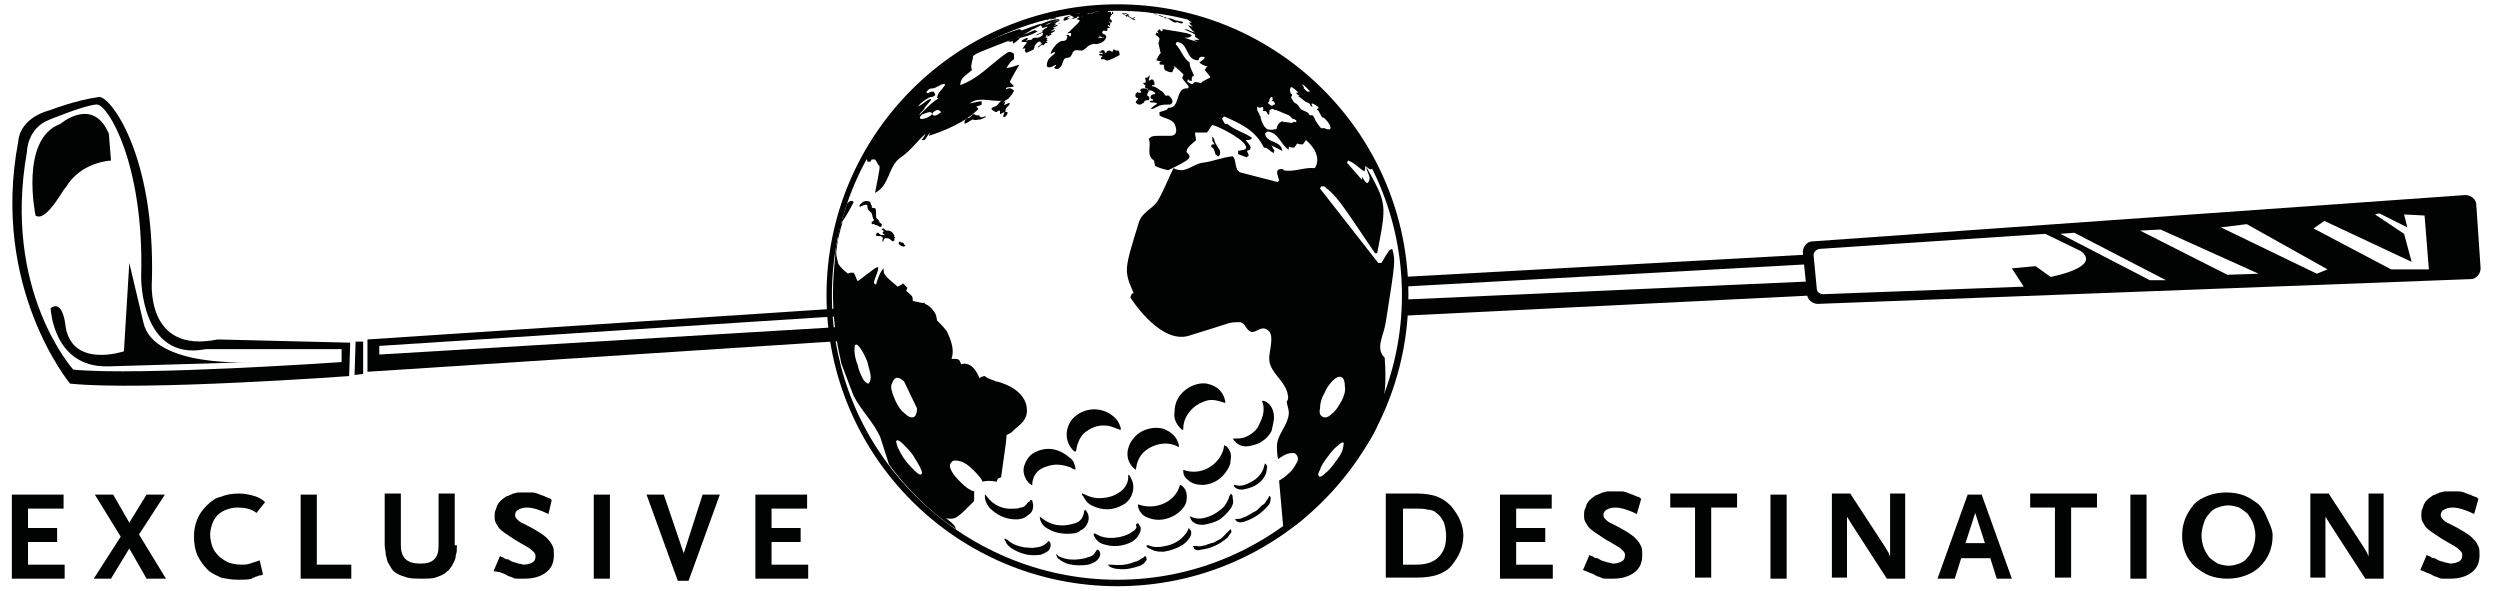 <?xml version="1.0" encoding="utf-8"?>
<!-- Generator: Adobe Illustrator 26.0.3, SVG Export Plug-In . SVG Version: 6.00 Build 0)  -->
<svg version="1.1" id="Layer_1" xmlns="http://www.w3.org/2000/svg" xmlns:xlink="http://www.w3.org/1999/xlink" x="0px" y="0px"
	 viewBox="0 0 232 54.8" style="enable-background:new 0 0 232 54.8;" xml:space="preserve">
<style type="text/css">
	.st0{fill:#010202;}
</style>
<g>
	<g>
		<path class="st0" d="M102.8,52.4c0.1,0.1,0.1,0.1,0.2,0.2c0.2,0.1,0.5,0.2,0.8,0.2c0.7,0.1,1.4-0.1,2-0.3c0.2-0.1,0.4-0.2,0.5-0.4
			c0.1-0.1,0.1-0.1,0.1-0.2c0-0.1,0-0.2-0.1-0.3c-0.1,0-0.2,0.2-0.3,0.2c-0.2,0.1-0.4,0.3-0.6,0.3c-0.7,0.3-1.4,0.4-2.2,0.3
			C103.2,52.4,103,52.4,102.8,52.4C102.8,52.4,102.8,52.4,102.8,52.4z"/>
	</g>
	<g>
		<path class="st0" d="M114.6,48.2c0.1,0.1,0.1,0.1,0.2,0.2c0.2,0.1,0.4,0.1,0.7,0c0.9-0.3,1.6-0.8,2.2-1.5c0.1-0.1,0.2-0.3,0.2-0.5
			c0-0.1,0.1-0.2-0.1-0.4c-0.1,0.2-0.2,0.4-0.3,0.5c-0.1,0.2-0.2,0.3-0.4,0.4c-0.1,0.1-0.3,0.3-0.4,0.4c-0.1,0.1-0.3,0.2-0.5,0.3
			c-0.2,0.1-0.3,0.2-0.5,0.3c-0.2,0.1-0.3,0.1-0.5,0.2C115,48.2,114.8,48.1,114.6,48.2z"/>
	</g>
	<g>
		<path class="st0" d="M110.7,50.7c0.1,0.1,0.1,0.2,0.1,0.2c0.2,0.2,0.4,0.2,0.7,0.1c0.9-0.1,1.7-0.5,2.4-1.1
			c0.1-0.1,0.2-0.3,0.3-0.4c0.1-0.1,0.1-0.2,0-0.4c-0.2,0.2-0.3,0.3-0.4,0.4c-0.1,0.1-0.3,0.3-0.4,0.4c-0.1,0.1-0.3,0.2-0.5,0.3
			c-0.2,0.1-0.3,0.2-0.5,0.2c-0.2,0.1-0.4,0.1-0.5,0.2c-0.2,0-0.4,0.1-0.6,0.1C111.1,50.7,110.9,50.6,110.7,50.7z"/>
	</g>
	<g>
		<path class="st0" d="M98,51.4c0.1,0.3,0.1,0.4,0.3,0.5c0.2,0.2,0.5,0.3,0.7,0.4c0.7,0.2,1.4,0.2,2,0.1c0.3-0.1,0.6-0.2,0.8-0.4
			c0.3-0.3,0.4-0.6,0.2-0.9c0,0-0.1-0.1-0.2-0.1c-0.3,0.5-0.4,0.6-0.8,0.7c-0.1,0-0.2,0.1-0.3,0.1c-0.9,0.2-1.7,0.2-2.5-0.2
			C98.2,51.5,98.1,51.5,98,51.4z"/>
	</g>
	<g>
		<path class="st0" d="M107.1,51.1c0.3,0.1,0.6,0.1,0.9,0.1c0.6-0.1,1.2-0.3,1.7-0.6c0.3-0.2,0.5-0.4,0.7-0.7c0.2-0.3,0.2-0.6,0-0.8
			c0,0-0.1-0.1-0.1-0.1c-0.1,0.4-0.4,0.7-0.7,1c-0.5,0.4-1,0.6-1.6,0.7c-0.5,0.1-1,0.1-1.4-0.1c0,0-0.1,0-0.2,0c0,0.1,0,0.2,0.1,0.2
			C106.6,50.9,106.9,51,107.1,51.1z"/>
	</g>
	<g>
		<path class="st0" d="M105,49.4c-0.9,0.6-2.4,0.7-3.2,0.2c-0.1,0-0.1-0.1-0.3-0.1c0,0.1,0,0.2,0,0.2c0.2,0.4,0.5,0.7,0.9,0.8
			c0.9,0.3,1.8,0.2,2.6-0.2c0.2-0.1,0.4-0.3,0.5-0.4c0.1-0.1,0.2-0.3,0.3-0.5c0.1-0.3,0.1-0.5-0.1-0.7c0-0.1-0.1-0.2-0.2-0.1
			c0,0-0.1,0.1-0.1,0.1C105.6,49,105.3,49.2,105,49.4z"/>
	</g>
	<g>
		<path class="st0" d="M113.8,41.4c0,0-0.1,0-0.2-0.1c-0.1,1.5-1.9,3-3.8,2.3c0,0.4,0.1,0.7,0.4,0.9c0.4,0.4,0.9,0.5,1.5,0.5
			c1-0.1,1.7-0.6,2.2-1.4c0.2-0.3,0.3-0.6,0.3-0.9C114.3,42.2,114.2,41.8,113.8,41.4z"/>
	</g>
	<g>
		<path class="st0" d="M109.7,45.1c0,0-0.1-0.1-0.2-0.1c-0.4,1.6-2.3,2.4-3.9,1.8c0,0.3,0.1,0.6,0.3,0.8c0.2,0.3,0.5,0.4,0.8,0.5
			c1.1,0.4,2.5-0.1,3.2-1.1c0.1-0.2,0.2-0.4,0.2-0.5C110.2,45.9,110.1,45.4,109.7,45.1z"/>
	</g>
	<g>
		<path class="st0" d="M114.2,45.8c0,0.1,0,0.1-0.1,0.2c-0.1,0.4-0.3,0.7-0.5,1c-0.3,0.3-0.7,0.6-1.1,0.8c-0.7,0.3-1.3,0.5-2.1,0.1
			c0.1,0.3,0.2,0.5,0.4,0.6c0.3,0.2,0.6,0.2,0.9,0.2c0.5-0.1,1-0.2,1.5-0.5c0.4-0.3,0.7-0.6,1-1c0.2-0.3,0.3-0.6,0.2-0.9
			C114.4,46.1,114.4,45.9,114.2,45.8z"/>
	</g>
	<path class="st0" d="M117.6,43.3c0-0.1-0.1-0.2-0.2-0.3c-0.1,0.2-0.1,0.4-0.2,0.6c-0.3,0.7-0.9,1.1-1.7,1.4c-0.3,0.1-0.6,0.1-0.9,0
		c0,0-0.1,0-0.1,0c0,0,0,0,0,0c0,0,0,0.1,0,0.1c0.2,0.3,0.6,0.4,1,0.3c1-0.2,1.7-0.7,2-1.5"/>
	<g>
		<path class="st0" d="M99.6,48.6c-1,0.3-2,0.2-2.9-0.5c-0.1-0.1-0.2-0.1-0.2-0.2c0,0.1,0,0.1,0,0.1c0,0,0,0.1,0,0.1
			c0.1,0.5,0.4,0.8,0.8,1c0.7,0.4,1.5,0.5,2.3,0.4c0.2,0,0.5-0.1,0.7-0.3c0.3-0.1,0.5-0.4,0.6-0.6c0.2-0.4,0.2-0.9-0.2-1.3
			c-0.1,0.1-0.1,0.1-0.1,0.2C100.5,48.2,100.1,48.5,99.6,48.6z"/>
	</g>
	<g>
		<path class="st0" d="M118.2,38.4c-0.1-0.6-0.4-1-0.9-1.2c0,0-0.1,0-0.2,0c0.2,0.4,0.2,0.9,0.1,1.3c-0.1,0.4-0.3,0.8-0.5,1.2
			c-0.3,0.4-0.6,0.6-1,0.8c-0.4,0.2-0.8,0.2-1.3,0.2c0.4,0.6,0.9,0.8,1.5,0.7c0.5-0.1,0.9-0.2,1.3-0.5c0.3-0.2,0.6-0.5,0.8-0.9
			C118.1,39.5,118.3,38.9,118.2,38.4z"/>
	</g>
	<g>
		<path class="st0" d="M96.1,50.8c-0.3,0.1-0.7,0-1,0c-0.6-0.1-1.2-0.3-1.6-0.7c-0.1,0-0.1-0.1-0.2-0.1c0,0,0,0-0.1,0
			c0,0.1,0,0.1,0.1,0.2c0.1,0.3,0.3,0.5,0.6,0.7c0.8,0.5,1.6,0.7,2.5,0.6c0.2,0,0.4-0.1,0.6-0.2c0.1-0.1,0.2-0.1,0.3-0.2
			c0.1-0.1,0.2-0.3,0.2-0.5c0-0.1,0-0.3-0.2-0.4C97,50.6,96.5,50.8,96.1,50.8z"/>
	</g>
	<g>
		<path class="st0" d="M95.8,46.5c0-0.1,0-0.1-0.2-0.1c0,0.1-0.1,0.2-0.2,0.2c-0.2,0.3-0.4,0.5-0.7,0.5c-0.2,0.1-0.4,0.1-0.6,0.1
			c-1,0.1-1.9-0.3-2.5-1.1c-0.1-0.1-0.1-0.2-0.2-0.2c0,0,0,0,0,0c0,0.1,0,0.1,0,0.2c0,0.4,0.2,0.7,0.4,1c0.7,0.7,1.5,1.1,2.5,1.1
			c0.4,0,0.8-0.1,1.1-0.4C95.8,47.6,96,47.1,95.8,46.5z"/>
	</g>
	<g>
		<path class="st0" d="M104.8,44.1c0,0-0.1,0-0.1-0.1c0,0,0,0.1,0,0.1c0,0.1,0,0.1,0,0.2c0,0.5-0.3,1-0.7,1.3
			c-0.3,0.2-0.6,0.4-1,0.5c-0.8,0.2-1.5,0.2-2.3-0.2c-0.1,0-0.1-0.1-0.3-0.1c0,0.1,0,0.2,0.1,0.2c0.2,0.4,0.4,0.7,0.8,0.9
			c1,0.5,2,0.5,3-0.1c0.3-0.2,0.5-0.4,0.7-0.8C105.3,45.3,105.2,44.7,104.8,44.1z"/>
	</g>
	<g>
		<path class="st0" d="M99.8,41.9C99.8,41.9,99.8,41.9,99.8,41.9c0.1-0.1,0.1-0.2,0.1-0.3c0.1-0.5,0.3-1,0.7-1.4
			c0.6-0.5,1.3-0.8,2.1-0.7c0.3,0,0.7,0.2,1,0.3c0.1,0,0.2,0.1,0.3,0.1c0-0.1,0-0.2,0-0.2c-0.1-0.3-0.2-0.6-0.5-0.9
			c-1.1-1.1-2.9-1.1-4,0.1c-0.7,0.9-0.7,2.1,0.1,2.9C99.7,41.9,99.7,41.9,99.8,41.9z"/>
	</g>
	<g>
		<path class="st0" d="M95.7,45c0,0,0.1,0,0.1,0c0-0.1,0-0.1,0-0.2c0.1-0.8,0.6-1.3,1.3-1.5c0.8-0.3,1.5-0.2,2.3,0.1
			c0.1,0.1,0.2,0.1,0.4,0.2c0-0.1,0-0.1,0-0.2c-0.1-0.4-0.2-0.7-0.5-0.9c-0.9-0.8-2-1.1-3.1-0.6c-0.5,0.2-0.9,0.6-1.1,1.2
			C94.8,43.7,95.1,44.6,95.7,45z"/>
	</g>
	<g>
		<path class="st0" d="M105.4,43.6c0.1-0.7,0.3-1.2,0.7-1.6c0.4-0.4,1-0.7,1.6-0.8c0.6-0.1,1.2,0,1.7,0.3c0-0.1,0-0.2,0-0.2
			c-0.2-0.8-0.7-1.2-1.4-1.5c-1-0.3-2.3,0.1-2.9,1c-0.2,0.2-0.3,0.5-0.4,0.8C104.5,42.3,104.7,43.1,105.4,43.6z"/>
	</g>
	<g>
		<path class="st0" d="M109.6,39.8c0,0,0.1,0.1,0.2,0.1c0-0.7,0.2-1.2,0.6-1.7c0.4-0.5,0.9-0.8,1.5-1c0.6-0.2,1.2,0,1.8,0.2
			c0-0.1,0-0.1,0-0.2c-0.2-0.9-0.8-1.4-1.7-1.6c-1.2-0.2-3,0.8-3,2.6C108.9,38.8,109.1,39.3,109.6,39.8z"/>
	</g>
	<line class="st0" x1="124" y1="40.1" x2="124" y2="40.1"/>
	<line class="st0" x1="124" y1="40.1" x2="124" y2="40.1"/>
	<line class="st0" x1="124" y1="40.1" x2="124" y2="40.1"/>
	<path class="st0" d="M124,40.2C124,40.2,124,40.1,124,40.2"/>
	<path class="st0" d="M124,40.2C124,40.2,124,40.1,124,40.2C124,40.1,124,40.1,124,40.2"/>
	<polyline class="st0" points="124,40.1 124,40.1 124,40.1 	"/>
	<path class="st0" d="M124,40.2C124,40.2,124,40.2,124,40.2C124,40.2,124,40.2,124,40.2C124,40.2,124,40.2,124,40.2"/>
	<path class="st0" d="M113,50.5C113,50.5,113,50.5,113,50.5"/>
	<line class="st0" x1="113" y1="50.5" x2="113" y2="50.5"/>
	<path class="st0" d="M113,50.5"/>
</g>
<g>
	<g>
		<g>
			<path class="st0" d="M84,28.2C84,28.2,84,28.2,84,28.2c0.9,0.7,1.4,1.6,1.7,2.8v0.1c0,0.1,0,0.2,0.1,0.3c0.1,0.1,0.2,0.3,0.3,0.3
				c0,0,0,0,0.1,0c0.3-0.3,0.5-0.6,0.7-1c0.1-0.6,0.1-1.1-0.1-1.6c-0.3-0.5-0.7-0.9-1.3-1c-0.4-0.1-0.8-0.2-1.2-0.1
				C84,28,83.9,28.1,84,28.2z"/>
		</g>
	</g>
</g>
<path class="st0" d="M35.2,32.9v-0.8l51-3.3c0-0.3-0.4-0.4-0.4-0.7l-51.7,3.4v2v1l53.8-3.5c0-0.4-0.9-0.8-0.9-1.2L35.2,32.9z"/>
<path class="st0" d="M168.2,23.6l-38,2.1c0.3,0.3,0,0.6,0,0.9l38-2.1l0.1,1.6l-38,1.7c-0.1,0.5-0.1,1-0.1,1.5l38.3-1.9"/>
<path class="st0" d="M20.2,31.5c-6.8,1.4-6.1-5.5-6.1-5.5c0.3-11.7-3.9-17.1-4.9-17C7,9.3,4.7,10.2,4.7,10.2c-3,0.8-3,2.9-3,2.9
	c-2.6,13.6,4.8,22.5,4.8,22.5c6.7,0.7,25.9-0.7,25.9-0.7l0.1-3.1L20.2,31.5z M31.7,33.6c0,0-18.8,1.3-24.9,0.7c0,0-6.6-7.3-4.3-20.2
	c0,0,0-2.2,2.1-3c0,0,3.4-1.4,4.4-1.4s4.4,5.5,4.1,16c0,0-0.1,7.9,6,6.7l12.6,0L31.7,33.6z"/>
<path class="st0" d="M3.3,20c0,0-1.5-7.1,2.3-8.5c0,0,3-2.6,4.5,0.9l0.2,2.5c0,0-2.8,0.1-4.2,2.5C6,17.3,4.3,20.7,3.3,20z"/>
<path class="st0" d="M4.7,28.6c0,0,0.2,5.5,5.3,5.4l13.5-0.4c0,0-9.3,0.6-10.2-3.7L12,24.4l-0.5,8.2c0,0-4.7,1.6-5.4-2.2
	C6.1,30.4,5.9,27.7,4.7,28.6z"/>
<polygon class="st0" points="33,31.7 32.9,34.8 33.7,34.7 33.7,31.7 "/>
<g>
	<path class="st0" d="M1.1,53.7v-7.8h4.8v1.3H2.6V49h2.7v1.3H2.6v2.1H6v1.3H1.1z"/>
	<path class="st0" d="M13.6,53.7L12,50.9l-1.7,2.8H8.7l2.5-3.9l-2.4-3.9h1.7l1.5,2.6l1.6-2.6h1.7l-2.4,3.7l2.5,4.1H13.6z"/>
	<path class="st0" d="M23.8,47.6c-0.5-0.4-1.1-0.5-1.8-0.5c-0.4,0-0.7,0.1-1,0.2c-0.3,0.1-0.6,0.3-0.8,0.5c-0.2,0.2-0.4,0.5-0.5,0.8
		c-0.1,0.3-0.2,0.7-0.2,1c0,0.4,0.1,0.8,0.2,1.1c0.1,0.3,0.3,0.6,0.6,0.9c0.2,0.2,0.5,0.4,0.9,0.6c0.3,0.1,0.7,0.2,1.2,0.2
		c0.3,0,0.5,0,0.8-0.1c0.3-0.1,0.6-0.2,0.9-0.3l0.3,1.3c-0.1,0.1-0.2,0.1-0.3,0.1s-0.2,0.1-0.3,0.1s-0.2,0.1-0.2,0.1
		c-0.1,0-0.2,0-0.2,0.1c-0.4,0.1-0.8,0.1-1.3,0.1c-0.6,0-1.1-0.1-1.6-0.2c-0.4-0.2-0.9-0.4-1.2-0.7c-0.4-0.4-0.7-0.8-1-1.4
		c-0.2-0.5-0.3-1.1-0.3-1.7c0-0.6,0.1-1.1,0.3-1.6s0.5-0.9,0.9-1.3c0.4-0.4,0.8-0.7,1.3-0.8c0.5-0.2,1-0.3,1.7-0.3
		c0.5,0,0.9,0.1,1.3,0.2s0.8,0.3,1.1,0.6L23.8,47.6z"/>
	<path class="st0" d="M27.9,53.7v-7.8h1.5v6.5h3.2v1.3H27.9z"/>
	<path class="st0" d="M42.4,50.6c0,0.4,0,0.7-0.1,0.9c0,0.3-0.1,0.5-0.2,0.7s-0.2,0.4-0.3,0.5c-0.1,0.2-0.3,0.3-0.5,0.5
		c-0.3,0.2-0.6,0.3-0.9,0.4c-0.3,0.1-0.8,0.1-1.3,0.1c-0.5,0-0.9,0-1.3-0.1c-0.3-0.1-0.7-0.2-1-0.4c-0.2-0.1-0.4-0.3-0.5-0.5
		c-0.1-0.2-0.2-0.3-0.3-0.5c-0.1-0.2-0.1-0.4-0.2-0.7c0-0.3-0.1-0.6-0.1-0.9v-4.8h1.5v4.8c0,1.2,0.6,1.7,1.8,1.7
		c0.6,0,1-0.1,1.3-0.4s0.4-0.7,0.4-1.3v-4.8h1.5V50.6z"/>
	<path class="st0" d="M50.9,47.7c-0.8-0.4-1.5-0.6-2-0.6c-0.4,0-0.6,0.1-0.8,0.2s-0.3,0.3-0.3,0.5c0,0.2,0.1,0.3,0.2,0.4
		c0.1,0.1,0.3,0.3,0.6,0.4c1.2,0.6,2,1.1,2.3,1.5c0.2,0.2,0.3,0.4,0.4,0.6c0.1,0.2,0.1,0.5,0.1,0.8c0,0.7-0.2,1.2-0.7,1.6
		c-0.5,0.4-1.2,0.6-2,0.6c-0.1,0-0.2,0-0.4,0c-0.1,0-0.2,0-0.3,0c-0.1,0-0.3,0-0.4-0.1c-0.1,0-0.2-0.1-0.3-0.1
		c-0.1,0-0.2-0.1-0.4-0.2s-0.3-0.1-0.5-0.2L45.8,53l0.6-1.4c0.1,0.1,0.3,0.1,0.4,0.2c0.1,0.1,0.2,0.1,0.3,0.1c0.1,0,0.2,0.1,0.2,0.1
		c0.1,0,0.1,0.1,0.2,0.1c0.2,0.1,0.4,0.1,0.6,0.2c0.2,0,0.4,0.1,0.5,0.1c0.3,0,0.6-0.1,0.8-0.2c0.2-0.1,0.3-0.3,0.3-0.6
		c0-0.2-0.1-0.3-0.2-0.4c-0.1-0.1-0.3-0.3-0.5-0.4l-1.2-0.7c-0.3-0.2-0.6-0.4-0.9-0.6s-0.4-0.3-0.6-0.5c-0.1-0.2-0.2-0.3-0.3-0.5
		c-0.1-0.2-0.1-0.4-0.1-0.6c0-0.2,0-0.4,0.1-0.6c0.1-0.2,0.1-0.4,0.2-0.5c0.1-0.2,0.3-0.4,0.6-0.6c0.1-0.1,0.3-0.2,0.4-0.2
		c0.1-0.1,0.3-0.1,0.4-0.2c0.2,0,0.3-0.1,0.5-0.1c0.2,0,0.4,0,0.6,0c0.3,0,0.5,0,0.7,0s0.5,0.1,0.7,0.2c0.1,0,0.2,0.1,0.3,0.1
		c0.1,0,0.2,0.1,0.2,0.1c0.1,0,0.2,0.1,0.3,0.1c0.1,0,0.2,0.1,0.3,0.2L50.9,47.7z"/>
	<path class="st0" d="M55.1,53.7v-7.8h1.5v7.8H55.1z"/>
	<path class="st0" d="M63.9,53.9h-1l-2.9-8h1.6l1.8,5.3c0,0.1,0,0.1,0,0.2c0,0.1,0,0.1,0,0.2c0-0.1,0-0.1,0-0.2c0-0.1,0-0.1,0.1-0.2
		l1.7-5.3h1.6L63.9,53.9z"/>
	<path class="st0" d="M70.1,53.7v-7.8h4.8v1.3h-3.3V49h2.7v1.3h-2.7v2.1h3.4v1.3H70.1z"/>
</g>
<g>
	<path class="st0" d="M135.8,49.7c0,0.5-0.1,1-0.3,1.5c-0.2,0.5-0.5,0.9-0.8,1.3c-0.7,0.8-1.8,1.1-3.2,1.1h-2.9v-7.8h2.9
		c0.7,0,1.4,0.1,1.9,0.3c0.5,0.2,0.9,0.5,1.3,0.9c0.3,0.4,0.6,0.8,0.8,1.3S135.8,49.2,135.8,49.7z M134.2,49.7
		c0-0.4-0.1-0.9-0.2-1.2c-0.2-0.4-0.4-0.7-0.7-0.9c-0.2-0.2-0.5-0.3-0.8-0.3c-0.3-0.1-0.7-0.1-1.1-0.1h-1.2v5.2h1.2
		c0.9,0,1.6-0.2,2.1-0.7C134,51.2,134.2,50.6,134.2,49.7z"/>
	<path class="st0" d="M139.2,53.7v-7.8h4.8v1.3h-3.3V49h2.7v1.3h-2.7v2.1h3.4v1.3H139.2z"/>
	<path class="st0" d="M151.9,47.7c-0.8-0.4-1.5-0.6-2-0.6c-0.4,0-0.6,0.1-0.8,0.2s-0.3,0.3-0.3,0.5c0,0.2,0.1,0.3,0.2,0.4
		c0.1,0.1,0.3,0.3,0.6,0.4c1.2,0.6,2,1.1,2.3,1.5c0.2,0.2,0.3,0.4,0.4,0.6c0.1,0.2,0.1,0.5,0.1,0.8c0,0.7-0.2,1.2-0.7,1.6
		c-0.5,0.4-1.2,0.6-2,0.6c-0.1,0-0.2,0-0.4,0c-0.1,0-0.2,0-0.3,0c-0.1,0-0.3,0-0.4-0.1c-0.1,0-0.2-0.1-0.3-0.1
		c-0.1,0-0.2-0.1-0.4-0.2s-0.3-0.1-0.5-0.2l-0.5-0.2l0.6-1.4c0.1,0.1,0.3,0.1,0.4,0.2c0.1,0.1,0.2,0.1,0.3,0.1
		c0.1,0,0.2,0.1,0.2,0.1c0.1,0,0.1,0.1,0.2,0.1c0.2,0.1,0.4,0.1,0.6,0.2c0.2,0,0.4,0.1,0.5,0.1c0.3,0,0.6-0.1,0.8-0.2
		c0.2-0.1,0.3-0.3,0.3-0.6c0-0.2-0.1-0.3-0.2-0.4c-0.1-0.1-0.3-0.3-0.5-0.4l-1.2-0.7c-0.3-0.2-0.6-0.4-0.9-0.6s-0.4-0.3-0.6-0.5
		c-0.1-0.2-0.2-0.3-0.3-0.5c-0.1-0.2-0.1-0.4-0.1-0.6c0-0.2,0-0.4,0.1-0.6c0.1-0.2,0.1-0.4,0.2-0.5c0.1-0.2,0.3-0.4,0.6-0.6
		c0.1-0.1,0.3-0.2,0.4-0.2c0.1-0.1,0.3-0.1,0.4-0.2c0.2,0,0.3-0.1,0.5-0.1c0.2,0,0.4,0,0.6,0c0.3,0,0.5,0,0.7,0s0.5,0.1,0.7,0.2
		c0.1,0,0.2,0.1,0.3,0.1c0.1,0,0.2,0.1,0.2,0.1c0.1,0,0.2,0.1,0.3,0.1c0.1,0,0.2,0.1,0.3,0.2L151.9,47.7z"/>
	<path class="st0" d="M158.8,47.1v6.5h-1.5v-6.5h-2.3v-1.3h6.2v1.3H158.8z"/>
	<path class="st0" d="M164.3,53.7v-7.8h1.5v7.8H164.3z"/>
	<path class="st0" d="M175.1,53.7l-3.3-5.1l-0.3-0.5c0,0,0-0.1-0.1-0.1c0,0,0-0.1,0-0.1v5.7h-1.4v-7.8h1.7l3.2,4.9
		c0.1,0.2,0.2,0.3,0.3,0.5c0.1,0.1,0.1,0.3,0.2,0.4v-5.8h1.4v7.9H175.1z"/>
	<path class="st0" d="M185.3,53.7l-0.6-1.9H182l-0.6,1.9h-1.6l2.8-7.8h1.3l2.8,7.8H185.3z M183.3,47.6l-0.9,2.8h1.8L183.3,47.6z"/>
	<path class="st0" d="M192.2,47.1v6.5h-1.5v-6.5h-2.3v-1.3h6.2v1.3H192.2z"/>
	<path class="st0" d="M197.7,53.7v-7.8h1.5v7.8H197.7z"/>
	<path class="st0" d="M210.9,49.7c0,0.6-0.1,1.1-0.3,1.6c-0.2,0.5-0.5,0.9-0.9,1.3c-0.4,0.4-0.8,0.6-1.3,0.8
		c-0.5,0.2-1.1,0.3-1.7,0.3c-0.6,0-1.2-0.1-1.7-0.3c-0.5-0.2-0.9-0.5-1.3-0.8c-0.4-0.4-0.7-0.8-0.9-1.3c-0.2-0.5-0.3-1-0.3-1.6
		c0-0.6,0.1-1.1,0.3-1.6c0.2-0.5,0.5-0.9,0.8-1.3c0.4-0.4,0.8-0.6,1.3-0.8c0.5-0.2,1.1-0.3,1.7-0.3c0.6,0,1.2,0.1,1.7,0.3
		s0.9,0.5,1.3,0.8c0.4,0.4,0.6,0.8,0.8,1.3S210.9,49.1,210.9,49.7z M209.3,49.7c0-0.4-0.1-0.8-0.2-1.1c-0.1-0.3-0.3-0.6-0.5-0.9
		c-0.2-0.2-0.5-0.4-0.8-0.6c-0.3-0.1-0.7-0.2-1-0.2c-0.4,0-0.7,0.1-1,0.2c-0.3,0.1-0.6,0.3-0.8,0.6c-0.2,0.2-0.4,0.5-0.5,0.9
		c-0.1,0.3-0.2,0.7-0.2,1.1s0.1,0.8,0.2,1.1c0.1,0.3,0.3,0.6,0.5,0.9c0.2,0.2,0.5,0.4,0.8,0.6c0.3,0.1,0.7,0.2,1,0.2
		c0.4,0,0.7-0.1,1-0.2c0.3-0.1,0.6-0.3,0.8-0.6c0.2-0.2,0.4-0.5,0.5-0.9C209.2,50.5,209.3,50.1,209.3,49.7z"/>
	<path class="st0" d="M219.5,53.7l-3.3-5.1l-0.3-0.5c0,0,0-0.1-0.1-0.1c0,0,0-0.1,0-0.1v5.7h-1.4v-7.8h1.7l3.2,4.9
		c0.1,0.2,0.2,0.3,0.3,0.5c0.1,0.1,0.1,0.3,0.2,0.4v-5.8h1.4v7.9H219.5z"/>
	<path class="st0" d="M229.6,47.7c-0.8-0.4-1.5-0.6-2-0.6c-0.4,0-0.6,0.1-0.8,0.2s-0.3,0.3-0.3,0.5c0,0.2,0.1,0.3,0.2,0.4
		c0.1,0.1,0.3,0.3,0.6,0.4c1.2,0.6,2,1.1,2.3,1.5c0.2,0.2,0.3,0.4,0.4,0.6c0.1,0.2,0.1,0.5,0.1,0.8c0,0.7-0.2,1.2-0.7,1.6
		c-0.5,0.4-1.2,0.6-2,0.6c-0.1,0-0.2,0-0.4,0c-0.1,0-0.2,0-0.3,0c-0.1,0-0.3,0-0.4-0.1c-0.1,0-0.2-0.1-0.3-0.1
		c-0.1,0-0.2-0.1-0.4-0.2s-0.3-0.1-0.5-0.2l-0.5-0.2l0.6-1.4c0.1,0.1,0.3,0.1,0.4,0.2c0.1,0.1,0.2,0.1,0.3,0.1
		c0.1,0,0.2,0.1,0.2,0.1c0.1,0,0.1,0.1,0.2,0.1c0.2,0.1,0.4,0.1,0.6,0.2c0.2,0,0.4,0.1,0.5,0.1c0.3,0,0.6-0.1,0.8-0.2
		c0.2-0.1,0.3-0.3,0.3-0.6c0-0.2-0.1-0.3-0.2-0.4c-0.1-0.1-0.3-0.3-0.5-0.4l-1.2-0.7c-0.3-0.2-0.6-0.4-0.9-0.6s-0.4-0.3-0.6-0.5
		c-0.1-0.2-0.2-0.3-0.3-0.5c-0.1-0.2-0.1-0.4-0.1-0.6c0-0.2,0-0.4,0.1-0.6c0.1-0.2,0.1-0.4,0.2-0.5c0.1-0.2,0.3-0.4,0.6-0.6
		c0.1-0.1,0.3-0.2,0.4-0.2c0.1-0.1,0.3-0.1,0.4-0.2c0.2,0,0.3-0.1,0.5-0.1c0.2,0,0.4,0,0.6,0c0.3,0,0.5,0,0.7,0s0.5,0.1,0.7,0.2
		c0.1,0,0.2,0.1,0.3,0.1c0.1,0,0.2,0.1,0.2,0.1c0.1,0,0.2,0.1,0.3,0.1c0.1,0,0.2,0.1,0.3,0.2L229.6,47.7z"/>
</g>
<path class="st0" d="M77.3,31.2"/>
<path class="st0" d="M229.8,19c0-0.5-0.5-0.9-1-0.9l-60.6,4.3c-0.5,0-0.9,0.5-0.9,1l0.4,3.9c0,0.5,0.5,0.9,1,0.9l60.6-2.3
	c0.5,0,0.9-0.5,0.9-1L229.8,19z M190.3,25.7l-1.4-1l-2.2,0.2l1.1,1.7l-18.6,0.7c-0.3,0-0.6-0.2-0.6-0.5l-0.3-3.1
	c0-0.3,0.2-0.5,0.5-0.6l21-1.4l3.3,1.6C195.1,24.8,190.3,25.7,190.3,25.7z M199.5,26l-8.3-4.3l1.3-0.1L201,26L199.5,26z M206.7,25.5
	l-8.1-4.1l1.9-0.1l9.1,4.1L206.7,25.5z M215,25.4l-8.9-4.3l2.4-0.3L216,25L215,25.4z M221.9,25l-7.2-3.8l1-0.7l8.1,3.8l-0.7-2.6
	l-2.7-1.8l0.4-0.1l2.6,1.3l-0.3-1.2l1.9,0.1l0.4,5L221.9,25z"/>
<path class="st0" d="M97.6,3.2C97.6,3.2,97.5,3.1,97.6,3.2C97.5,3.1,97.5,3.1,97.6,3.2c-0.1-0.1-0.1-0.1-0.1-0.1
	c0.4-0.2,0.4-0.2,0.4-0.3c-0.1,0-0.3,0.1-0.4,0.1c0.1-0.1,0.2-0.1,0.3-0.2C98,2.6,98,2.6,98,2.6c-0.1,0-0.2,0.1-0.3,0.1
	c0.1,0,0.1-0.1,0.2-0.1c-0.1,0-0.1,0-0.2,0c0.1-0.1,0.3-0.1,0.4-0.2c0,0,0,0,0,0c0,0,0,0,0.1-0.1c0,0,0,0,0,0
	c-0.2,0-0.3,0.1-0.4,0.1c0.1-0.1,0.1-0.1,0.1-0.1c0,0,0,0,0,0c0,0,0.1,0,0.1-0.1c-0.2,0-0.2,0-0.2,0c0,0,0.1,0,0.2-0.1
	c0.2-0.1,0.4-0.2,0.4-0.2c-0.3,0-1,0.2-1,0.3c0,0-0.2,0.1-0.4,0.1c0,0,0,0,0,0c0,0,0.7-0.3,1.1-0.4c0.2,0,0.2,0,0.2-0.1
	c-0.3-0.1-1.6,0.3-1.7,0.5c0,0,0,0,0.1,0c0,0,0,0,0,0c0,0-0.1,0-0.1,0.1c0,0,0,0,0,0c0,0,0,0,0,0c0,0,0,0,0,0c0,0,0,0,0.1,0.1
	c0,0,0.1,0,0.1,0c0,0-0.1,0-0.1,0c0,0,0,0,0,0c0.1,0,0.1,0,0.1,0c-0.1,0-0.1,0.1-0.1,0.1c0.2,0,0.3-0.1,0.4-0.1c0,0,0.1-0.1,0.1,0
	c0,0,0,0-0.1,0.1c-0.1,0-0.3,0.2-0.3,0.2c0,0,0,0,0,0c0.1,0,0.1,0,0.1,0c-0.1,0-0.2,0-0.2,0.1c0,0,0.1,0,0.1,0
	c-0.2,0.2-0.5,0.2-0.7,0.4c0,0,0,0,0,0c0,0,0.3-0.1,0.5-0.2c0.1-0.1,0.2-0.1,0.2,0c0,0-0.1,0.1-0.1,0.1c0,0,0,0,0.1,0
	c0,0-0.1,0.2-0.5,0.3c0,0,0,0,0,0c-0.1,0-0.1,0-0.2,0c-0.2,0-0.2,0-0.4,0.2c-0.1,0-0.1,0-0.2,0c-0.1,0-0.2,0.1-0.3,0.1c0,0,0,0,0,0
	c0.1-0.1,0.1-0.1,0.2-0.2c0,0,0,0,0,0c0,0-0.1-0.1-0.1-0.1c0,0,0,0,0,0c-0.4,0.2-0.4,0.2-0.5,0.3c0,0,0,0.1,0.1,0.1c0,0,0,0,0,0
	c0,0,0,0,0,0c0.1,0,0.1,0,0.2,0c0,0,0,0,0,0c0,0,0,0,0.2,0c0,0-0.1,0.2-0.2,0.3l-0.2,0.3c0.1,0.1,0.1-0.1,0.2,0c0.1,0.1,0,0.1,0,0.2
	c0,0.1,0.1,0.1,0.1,0.2c0,0,0,0,0,0c0.1,0,0.7-0.3,0.7-0.3C95.9,4.6,96,4.4,96,4.4c0,0,0,0,0,0c0,0,0,0,0,0c0,0,0,0,0,0c0,0,0,0,0,0
	c0,0,0,0,0,0c0,0,0,0,0,0c0,0,0,0,0,0c0,0,0,0,0,0c0,0,0,0,0,0c0,0,0,0,0,0c0,0,0,0,0-0.1c0,0,0,0,0,0c0,0,0,0,0,0
	c0,0,0.3-0.6,0.6-0.4c0,0.1-0.1,0.1-0.1,0.1c0,0,0,0,0.1,0c0,0,0,0,0,0.1C96.6,4,96.6,4,96.7,4c-0.1,0.2-0.3,0.2-0.4,0.4
	c0,0,0.1,0,0.2-0.1c0.1-0.1,0.2-0.2,0.3-0.1c0,0,0.1,0,0.1-0.1c0,0,0,0,0,0c0,0,0.1,0,0.1-0.1c0,0,0,0,0,0c0,0,0,0,0.1,0
	c0.1,0,0.1-0.1,0.1-0.1c0,0,0,0-0.1,0c0,0,0,0,0-0.1c0,0,0,0,0,0c0.1,0,0.1,0,0.1-0.1c0,0,0,0-0.1,0c0.1-0.1,0.1-0.1,0.1-0.2
	c0,0,0,0-0.1,0c0,0,0,0,0,0c0,0,0,0,0,0c-0.1,0-0.1,0-0.1,0c0,0,0,0,0,0c0,0,0,0,0,0c0,0,0,0,0,0c0,0,0,0,0,0
	c0.1-0.1,0.1-0.1,0.1-0.2l0,0c0.1-0.1,0.1-0.1,0.1,0.1C97.4,3.3,97.6,3.2,97.6,3.2z"/>
<path class="st0" d="M105.4,0.8c0,0-0.1,0-0.1,0c-0.1,0-0.1,0-0.1,0c0,0,0,0,0,0c0,0,0,0,0,0c0,0,0,0,0,0
	C105.2,0.8,105.2,0.8,105.4,0.8C105.3,0.8,105.4,0.8,105.4,0.8z"/>
<path class="st0" d="M105.3,0.8c0,0-0.1,0-0.1,0c0,0,0,0,0,0C105.1,0.8,105.2,0.8,105.3,0.8z"/>
<path class="st0" d="M107,1.2C107,1.2,106.9,1.2,107,1.2C106.9,1.2,106.9,1.2,107,1.2L107,1.2C106.9,1.2,106.9,1.2,107,1.2
	C106.9,1.2,107,1.2,107,1.2c0,0,0.1,0.1,0.2,0.1c0.1,0.1,0.2,0.1,0.3,0.1c0,0,0,0,0,0c0,0,0,0,0,0c0,0,0,0,0,0c0.1,0,0.2,0,0.3,0.1
	c0.1,0,0.1,0,0.2,0.1c0,0,0,0,0.1,0.1c0,0,0.3,0,0.3,0c-0.1,0-0.2,0-0.2-0.1c0,0,0,0,0,0c0,0-0.1,0-0.1,0c0,0,0,0,0,0
	c-0.1,0-0.3,0-0.4-0.1c0,0,0,0,0,0c0,0,0,0,0,0c0,0-0.1,0-0.2-0.1c-0.1,0-0.1,0-0.2,0C107.4,1.3,107.1,1.2,107,1.2
	c0.1-0.1,0.1-0.1-0.2-0.1c-0.2,0-0.2,0-0.2,0c0,0,0.1,0,0.2,0.1C106.9,1.1,107,1.2,107,1.2z"/>
<path class="st0" d="M104.4,0.9c0,0,0.3,0,0.3,0c0,0,0,0,0,0c0,0,0,0-0.1,0C104.6,0.9,104.4,0.9,104.4,0.9
	C104.4,0.9,104.4,0.9,104.4,0.9C104.4,0.9,104.4,0.9,104.4,0.9z"/>
<path class="st0" d="M104,0.9c0,0,0.2,0,0.2,0c0,0,0,0-0.1,0c0,0,0,0,0,0c0,0,0,0,0,0C104,0.9,104,0.9,104,0.9
	C104,0.9,104,0.9,104,0.9C104.1,0.9,104,0.9,104,0.9z"/>
<path class="st0" d="M104.4,0.9C104.4,0.9,104.4,0.9,104.4,0.9L104.4,0.9c-0.1,0-0.1,0-0.1,0c0,0,0.4,0.1,0.5,0.1
	C104.8,0.9,104.5,0.9,104.4,0.9z"/>
<path class="st0" d="M104.9,1C104.9,1,104.9,1,104.9,1C104.9,1,104.9,1,104.9,1c0,0,0.1,0,0.2,0c0,0,0,0,0,0C105.1,1,105,1,104.9,1
	C104.9,1,104.8,1,104.9,1C104.8,1,104.8,1,104.9,1C104.9,1,104.9,1,104.9,1z"/>
<path class="st0" d="M104.1,0.9C104.1,0.9,104.1,0.9,104.1,0.9c0,0,0.1,0,0.1,0C104.2,0.9,104.2,0.9,104.1,0.9c0.1,0,0.2,0,0.2,0
	c0,0,0,0-0.1,0c0.4,0.1,0.4,0.1,0.4,0c0,0,0,0,0,0c0,0,0,0,0.2,0c0.1,0,0.1,0,0.2,0c0,0-0.3,0-0.3,0c0,0,0,0,0,0c-0.1,0-0.1,0-0.1,0
	c0,0,0,0,0,0c0,0,0,0,0,0c0,0-0.2,0-0.2,0c0,0,0,0,0,0c-0.1,0-0.1,0-0.2,0c0,0,0,0,0,0C104.2,0.9,104.1,0.9,104.1,0.9
	C104.1,0.9,104.1,0.9,104.1,0.9C104.1,0.9,104.1,0.9,104.1,0.9C104.1,0.9,104.1,0.9,104.1,0.9C104.1,0.9,104.1,0.9,104.1,0.9
	L104.1,0.9C104.1,0.9,104.1,0.9,104.1,0.9c-0.1,0-0.1,0-0.1,0c0,0,0,0-0.1,0c0,0,0,0,0,0C104,0.9,104,0.9,104.1,0.9z"/>
<path class="st0" d="M108.3,1.7C108.3,1.7,108.2,1.7,108.3,1.7C108.2,1.7,108.2,1.7,108.3,1.7C108.2,1.7,108.2,1.7,108.3,1.7
	c0.3,0.1,0.3,0.2,0.4,0.2c0,0,0.1,0.1,0.1,0.1c0,0,0.2,0.1,0.3,0.1c0,0,0-0.1,0.3,0c0.2,0.1,0.3,0.1,0.4,0c0,0,0,0-0.1-0.1
	c0,0,0,0,0,0c-0.2,0-0.4-0.1-0.6-0.1c-0.2-0.1-0.4-0.2-0.6-0.2C108.3,1.7,108.3,1.7,108.3,1.7z"/>
<path class="st0" d="M104.6,1c-0.1,0-0.2,0-0.2,0c0,0,0.1,0,0.1,0c0,0,0,0,0,0c0,0,0,0,0,0c0,0,0,0,0,0c0,0,0.2,0,0.2,0c0,0,0,0,0,0
	C104.7,1.1,104.7,1.1,104.6,1C104.7,1.1,104.7,1.1,104.6,1c0.2,0.1,0.3,0.1,0.3,0.1c0,0,0,0-0.1,0C104.6,1,104.6,1,104.6,1
	C104.6,1,104.6,1,104.6,1C104.6,1,104.6,1,104.6,1z"/>
<path class="st0" d="M105.4,1.7C105.4,1.7,105.4,1.7,105.4,1.7C105.4,1.7,105.4,1.7,105.4,1.7C105.4,1.7,105.4,1.7,105.4,1.7
	C105.4,1.7,105.4,1.7,105.4,1.7C105.3,1.6,105.3,1.6,105.4,1.7c-0.1-0.1-0.1-0.1-0.1-0.1c0,0,0,0,0,0c0,0,0,0-0.1,0c0,0,0,0,0,0
	c0,0,0,0-0.1,0c0,0,0,0,0,0c0,0,0,0,0,0c0,0,0,0,0,0C105.1,1.6,105.4,1.7,105.4,1.7z"/>
<path class="st0" d="M104.3,1.2c0.1,0.1,0.2,0.1,0.2,0.1c0,0,0,0,0,0c0,0,0,0,0,0c0,0,0,0,0,0c0,0,0,0,0,0c0,0,0.1,0.1,0.2,0.1
	c0,0,0,0,0,0c0,0,0.1,0,0.1,0c0,0-0.1-0.1-0.4-0.2C104.3,1.2,104.3,1.2,104.3,1.2C104.3,1.2,104.3,1.2,104.3,1.2
	C104.3,1.2,104.3,1.2,104.3,1.2C104.3,1.2,104.2,1.2,104.3,1.2C104.2,1.2,104.2,1.2,104.3,1.2z"/>
<path class="st0" d="M104.9,1.6C104.9,1.6,105,1.6,104.9,1.6C105,1.6,105,1.6,104.9,1.6c-0.2-0.1-0.2-0.1-0.2-0.1
	C104.8,1.5,104.9,1.5,104.9,1.6C104.9,1.5,104.9,1.5,104.9,1.6C104.9,1.6,105,1.6,104.9,1.6C105,1.6,105,1.6,104.9,1.6
	c0-0.1-0.2-0.2-0.3-0.2c0,0,0,0,0,0c0,0-0.1,0-0.1,0c0,0,0,0-0.1,0c0,0,0,0,0,0c0,0,0.1,0,0.1,0c-0.1,0-0.2-0.1-0.3-0.1
	c0,0,0.3,0.2,0.4,0.2c0.1,0,0.1,0.1,0.2,0.1c0,0,0,0,0,0c0,0,0,0,0,0c0,0,0,0,0,0c0,0,0.3,0.2,0.3,0.2l0.3,0.1c0,0,0,0,0,0
	c0,0,0,0-0.1-0.1c-0.1-0.1-0.1-0.1-0.1-0.1C105.1,1.7,105.1,1.7,104.9,1.6C104.9,1.6,104.9,1.6,104.9,1.6z"/>
<path class="st0" d="M104.1,1.2C104.1,1.2,104.1,1.2,104.1,1.2c0.1,0,0.1,0.1,0.1,0.1C104.2,1.3,104.2,1.3,104.1,1.2
	C104.2,1.3,104.2,1.3,104.1,1.2C104.2,1.3,104.2,1.3,104.1,1.2C104.2,1.3,104.2,1.3,104.1,1.2c0.2,0.1,0.2,0.1,0.3,0.1c0,0,0,0,0,0
	c0,0,0,0,0,0c0,0,0,0,0,0c0,0,0,0,0,0C104.3,1.3,104.1,1.2,104.1,1.2C104.1,1.2,104.1,1.2,104.1,1.2z"/>
<path class="st0" d="M104.6,1.5c-0.1-0.1-0.4-0.2-0.4-0.2c0,0,0,0,0.1,0c0.1,0,0.1,0,0.1,0c-0.1,0-0.1-0.1-0.2-0.1c0,0,0,0,0,0
	c0,0,0,0,0,0c0,0,0,0-0.1,0c0,0,0.2,0.1,0.3,0.2c0.1,0,0.1,0,0.1,0C104.5,1.6,104.5,1.6,104.6,1.5C104.6,1.6,104.6,1.6,104.6,1.5
	C104.6,1.6,104.6,1.6,104.6,1.5C104.7,1.6,104.7,1.6,104.6,1.5C104.6,1.6,104.6,1.5,104.6,1.5C104.6,1.5,104.6,1.6,104.6,1.5
	C104.7,1.5,104.7,1.5,104.6,1.5z"/>
<path class="st0" d="M112.7,13.4C112.7,13.4,112.6,13.4,112.7,13.4c-0.1,0-0.2,0-0.2,0c0,0-0.1,0-0.1,0.2c0,0.1,0.2,0.1,0.2,0.2
	c0.1,0.1,0.1,0.3,0.2,0.5c0,0,0,0.1,0.1,0.1c0,0,0,0,0.1,0.1c0.1,0.1,0.3-0.2,0.2-0.5c0-0.1-0.1-0.2-0.1-0.2
	c-0.1-0.2-0.2-0.3-0.3-0.5c-0.1-0.2-0.1-0.4-0.2-0.5c0-0.1-0.1-0.1-0.1-0.1l0,0c0,0.4,0,0.4,0.1,0.5
	C112.6,13.2,112.7,13.4,112.7,13.4z"/>
<path class="st0" d="M106.3,7.9C106.3,7.9,106.3,8,106.3,7.9c-0.1,0.2,0,0.4,0.2,0.3c0,0.2,0.1,0.2,0.3,0.2c0,0,0,0,0,0c0,0,0,0,0,0
	c0,0,0,0,0,0c0,0,0,0,0,0s0,0,0,0c0,0,0,0,0,0c0,0,0,0,0,0c0,0,0,0,0,0c0.2,0,0.3,0.2,0.4,0.2c0,0,0,0.1,0,0.1
	c-0.1,0.1-0.3,0-0.4,0.2c0,0-0.1,0.2,0.1,0.3c0.1,0,0.1,0,0.1,0.1c0,0.1-0.3,0-0.3,0.1c0,0,0,0.1,0.1,0.1c0.2,0,0.4,0,0.6,0.1
	c-0.2,0.2-0.5,0.3-0.6,0.5c0,0,0,0,0.1,0c0,0,0,0,0,0c0,0,0.1,0,0.1,0c0.2-0.1,0.4-0.2,0.6-0.3c0.3-0.1,0.6-0.1,0.9-0.1
	c0,0,0,0,0.1,0c0.2-0.1,0.2-0.2,0.2-0.3c0-0.2-0.2-0.4-0.3-0.5c0,0-0.1-0.1-0.3,0c0,0,0,0-0.1-0.1c-0.1-0.2-0.2-0.3-0.4-0.4
	c-0.4-0.3-0.6-0.4-0.8-0.4c0-0.1,0-0.1,0.1-0.1c0.1,0,0.1,0,0.1,0c0.1-0.1,0-0.4-0.1-0.5c-0.2-0.1-0.3,0.1-0.4,0.1
	c0-0.2,0.1-0.3,0.1-0.5c-0.1,0-0.1,0.1-0.2,0.2c-0.1,0-0.1,0-0.2,0c0,0,0,0,0,0c-0.1,0.2,0.2,0.4-0.1,0.5
	C106.1,7.6,106,7.8,106.3,7.9z"/>
<path class="st0" d="M105.6,9.1c0,0.1,0,0.1-0.1,0.2c-0.1,0.1-0.1,0.1-0.1,0.2c0,0,0.1,0.2,0.3,0.2c0,0,0,0,0,0c0,0,0,0,0,0
	c0,0,0,0,0.1,0c0.1,0,0.1,0,0.2-0.1c0.1,0,0.2-0.1,0.2-0.2c0.1-0.1,0.2-0.1,0.3-0.1c0,0,0,0,0.1,0c0,0,0.2-0.3-0.1-0.4
	c-0.1-0.1,0-0.3,0.1-0.4c0,0,0,0,0,0c0-0.1-0.1-0.3-0.5-0.3c-0.2,0-0.3,0.1-0.3,0.2c0.1,0.1,0.2,0.2,0,0.2c0,0,0,0,0,0
	c0,0-0.1,0-0.1,0c-0.1,0-0.2-0.1-0.2,0C105.3,8.7,105.3,9.1,105.6,9.1z"/>
<path class="st0" d="M102.6,3.6c-0.2-0.1-0.5-0.1-0.7-0.1c0,0,0,0,0,0c0.1-0.1,0.2-0.2,0.4,0c0.1,0,0.1-0.1,0-0.2
	c-0.1-0.1-0.2,0-0.3,0c0-0.1,0.4,0,0.4,0.2c0,0.1,0,0.1,0,0.1c0.3,0.1,0.3-0.3,0.2-0.3c0-0.1-0.1-0.1-0.1-0.1
	c-0.2-0.1-0.2-0.1-0.2-0.1c0,0-0.1-0.4,0.4-0.2c0,0,0-0.1,0.1-0.1c0,0-0.1-0.1,0-0.2c0.2,0,0.2,0,0.2,0c0-0.1-0.2-0.1-0.2-0.3
	c0,0,0,0,0,0c0.1,0,0.1,0.1,0.2,0.1c0-0.1,0.1-0.3,0-0.3c-0.1,0-0.1,0-0.1-0.1c0.1,0,0.1,0.1,0.2,0.1c0.1,0,0.1-0.2,0-0.3
	c0,0,0,0-0.1,0c0,0,0,0,0,0c0-0.2,0.1-0.3,0.1-0.4c0,0,0,0,0.1,0c0-0.1,0-0.1,0-0.1c0,0,0,0,0.1,0c0,0,0,0,0-0.1c0,0,0-0.1,0-0.1
	c0,0,0,0-0.1,0c0,0,0,0,0,0.1c0,0,0,0,0,0c0,0,0,0.1-0.1,0.1c0-0.1,0-0.1,0-0.2c0,0,0,0-0.1,0c0,0,0,0-0.1,0c0,0,0,0-0.1,0
	c0-0.1,0-0.1,0.2-0.1c0,0,0,0,0,0c0-0.2,0-0.2,0-0.2c-0.1,0.1-0.1,0.1-0.2,0.1c0.1,0,0.1-0.1,0.1-0.1c-0.1,0.1-0.2,0.2-0.3,0.2
	c0.1-0.1,0.1-0.1,0.1-0.1c-0.1,0-0.2,0.1-0.3,0.1c0,0,0.1,0,0.1-0.1c-0.1,0.1-0.1,0.1-0.1,0.1c0.1,0,0.1-0.1,0.2-0.1
	c0,0-0.4,0.1-0.5,0.1c0,0,0,0,0,0c-0.6,0.1-0.6,0.2-0.7,0.2c0,0,0.1,0,0.1,0c-0.3,0.1-0.7,0.1-1,0.2c0,0,0,0,0,0c0,0,0,0,0,0
	c0,0-0.1,0.1-0.1,0.1c0,0,0,0,0.1,0c0,0-0.1,0-0.2,0.1c0-0.1,0-0.1,0.1-0.1c0,0,0,0,0,0c-0.1,0-0.4,0.2-0.5,0.3c0.1,0,0.2,0,0.3,0.1
	c0,0.2-0.9,0.9-0.9,1c-0.2,0.1-0.2,0.1-0.2,0.2c0.1,0,0.2-0.1,0.3,0c0,0.2,0,0.2-0.1,0.3c0,0,0,0-0.1-0.1c0-0.1-0.2-0.1-0.3,0
	c0,0,0.1,0,0.1,0c0.2,0.2-0.1,0.5-0.3,0.5c0,0,0,0,0,0c0,0,0,0,0,0c-0.5-0.1-1.2,0.9-1.2,1.2c0.1,0,0.4-0.3,0.4-0.1
	c0,0.1-0.2,0.2-0.3,0.3c-0.1,0.1-0.1,0.1-0.3,0.3c0,0-0.5,1,0.3,0.7C98,6,98,6,98,6c0,0.1,0,0.1-0.1,0.2C97.7,6.3,98,6.4,98,6.4
	c0.1,0,0.3,0,0.3-0.1c0.2-0.1,0.2-0.2,0.4-0.7c0.1-0.3,0.4-0.2,0.6-0.3C99.4,5.2,99.5,5,99.5,5c0-0.1,0.1-0.2,0.2-0.3
	c0.2-0.1,0.5,0,0.7,0c0.3-0.1,0.5-0.4,0.7-0.5c0,0,0.4-0.2,0.6-0.1c0,0,0,0,0,0c0,0,0,0,0,0c0,0,0,0,0,0c0,0,0,0,0,0s0,0,0,0
	c0,0,0,0,0,0c0,0,0,0,0,0s0,0,0,0C101.8,4.1,102.4,4,102.6,3.6C102.6,3.7,102.6,3.7,102.6,3.6z"/>
<path class="st0" d="M103.9,5.1C103.9,5.1,103.9,5.1,103.9,5.1c0,0,0-0.3-0.1-0.4c-0.1-0.1-0.1,0-0.1,0c0,0,0,0-0.1,0
	c-0.1,0-0.1-0.1-0.2-0.1c0,0,0,0,0,0c-0.1,0-0.1,0-0.1,0.1c0,0,0,0.1-0.1,0.1c-0.1,0-0.1-0.1-0.2-0.1c-0.2,0-0.2,0-0.3,0.1
	c0,0,0,0.1-0.1,0.1c-0.1,0-0.1-0.1-0.1-0.2c0,0-0.2-0.1-0.3,0c0,0-0.1,0.1-0.1,0.1c0,0,0,0-0.1,0c0,0,0,0,0,0c0,0,0,0.1,0.1,0.1
	c0,0,0,0,0.1,0c0.1,0,0.1-0.1,0.1,0c0,0.1,0.1,0.2-0.1,0.1c-0.2,0-0.2,0-0.2,0.1c0.1,0.1,0.3,0,0.3,0.2c-0.1,0-0.2,0-0.1,0.2
	c0.1,0,0.2,0,0.2,0c0.2,0,0.3,0.2,0.4,0.1c0.3-0.1,0.4-0.1,0.5-0.2c0.1,0,0.1,0,0.2-0.1C103.8,5.2,103.9,5.1,103.9,5.1z"/>
<path class="st0" d="M99.1,3.5C99.1,3.5,99.1,3.5,99.1,3.5c0,0,0.1-0.1,0.1-0.1c0,0,0,0,0-0.1c0,0,0,0,0,0c-0.1,0-0.2,0.2-0.2,0.3
	C98.9,3.6,98.9,3.6,99.1,3.5z"/>
<path class="st0" d="M93.3,9.1c0,0-0.3,0.2-0.3,0.2c-0.2,0.1-0.3,0.3-0.5,0.5c-0.1,0.1-0.4,0.1-0.5,0.3c0,0.1,0.4,0.3,0.4,0.3
	c0.1,0,0.1,0,0.2-0.1c0.1,0,0.1-0.1,0.2,0c0,0,0,0.1,0,0.2c0,0.1,0,0.1,0,0.1c0,0,0,0,0,0c0,0,0,0,0,0c0,0,0,0,0.4-0.2
	c0,0.1-0.1,0.3-0.1,0.4c0,0.1,0.2,0.1,0.3-0.1c0.1-0.1,0.1-0.2,0.1-0.3c0,0,0,0,0,0c0,0-0.1,0-0.1,0c0,0-0.1,0-0.1,0
	c0-0.1,0-0.3,0.1-0.4c0.1-0.1,0.1-0.1,0.2-0.2c0,0,0.1-0.1,0.1-0.2c0-0.1-0.2,0-0.4,0.1c-0.1,0.1-0.1,0-0.1,0c0-0.1,0.1-0.2,0.1-0.3
	c-0.1,0.1-0.2,0.1-0.2,0.1c0.2-0.2,0.5-0.4,0.7-0.6c0,0,0,0,0,0c0,0-0.1,0-0.2,0.1c0,0-0.1,0-0.1,0.1C93.4,9,93.3,9.1,93.3,9.1z"/>
<path class="st0" d="M77.7,33.5L78,34c-0.1-0.3-0.1-0.6-0.2-0.9C77.7,33.2,77.7,33.3,77.7,33.5z"/>
<path class="st0" d="M80.4,14.7c0,0.1,0.1,0.2,0.1,0.3c0.1,0,0.2,0,0.3,0c0-0.1,0.1-0.2,0.1-0.2c0.1,0,0.2,0,0.3,0
	c0.1,0.1,0.2,0.3,0.3,0.5c0.2,0.1,0.2,0.1-0.3,2.6c1.4-0.7,1.2-2.5,2.4-3.3c0.9-0.6,1.5-1.5,2.3-2.2c-0.1,0.2-0.2,0.4-0.4,0.6
	c0.1,0,0.2,0,0.3,0c0.2-0.2,0.3-0.5,0.5-0.7c0,0.1-0.1,0.2-0.1,0.3c1-0.3,3.4-1.2,4.6-2.5c-0.1-0.1-0.1-0.1-0.2-0.2
	c0.2-0.1,0.4-0.1,0.5-0.2c0-0.1,0-0.2,0-0.3c-0.2,0-0.2,0-1.1,0.2c0.9-0.8,2.5,0.1,3.5-0.4c0,0,0.1,0,0.1-0.1
	c0.2-0.2,0.4-0.4,0.5-0.7c-0.3-0.2-0.3-0.3-0.8-0.1c0.1-0.1,0.1-0.2,0.2-0.2c0.2,0,0.4,0,0.6-0.1c-0.1-0.1-0.3-0.3-0.4-0.4
	c0.3-0.6,0.9-1.6,0.9-1.6c-0.4,0.1-0.8,0.3-1.2,0.3c0.4-0.6,0.4-0.6,0.7-0.8c0-0.1,0-0.4,0-0.5c-0.4-0.3-0.5-0.2-0.8,0
	c-1.4,1-2.5,2.3-4.2,2.9c0.1-0.6,0.1-0.6,1.1-1.4c-0.2-0.4,0.1-0.9,0.1-1.3c0.4-0.3,0.4-0.3,4.3-1.8c0,0.1-0.1,0.2-0.2,0.2
	c0.6-0.2,1.3-0.3,1.9-0.7c-0.1,0-0.2-0.1-0.3-0.1c-0.5,0.2-0.6,0.3-1,0.4c0.2-0.1,0.2-0.1,0.7-0.4c-0.1,0-0.2,0-0.3,0.1
	c0.5-0.2,1-0.4,1.4-0.7c-0.3,0-0.3,0-2.2,0.7c0.1,0,0.2-0.1,0.2-0.1c-0.1,0-0.1-0.1-0.2-0.1C88.7,4.5,83.5,9,80.4,14.7z M86.4,10.7
	C86.4,10.7,86.3,10.8,86.4,10.7C86,11,85.5,11.1,85.4,11c0,0,0,0,0,0c0,0,0,0,0,0c0,0,0,0,0,0c0,0,0,0,0,0c0,0,0,0,0,0c0,0,0,0,0,0
	c0,0,0,0,0,0c0,0,0,0,0,0c-0.1-0.1,0-0.2,0.2-0.4c0.1,0,0.5-0.2,0.7-0.2C86.6,10.5,86.5,10.6,86.4,10.7z M87.2,10.5
	c-0.1,0.1-0.4,0.3-0.6,0.2c-0.1-0.1-0.1-0.1,0-0.3c0,0,0,0,0,0c0.2-0.1,0.3-0.2,0.4-0.2c0.1,0,0.3,0.1,0.3,0.2
	C87.3,10.4,87.3,10.5,87.2,10.5z M86.4,9c0.3,0,0.4-0.2,0.4-0.2c0,0-0.1-0.3-0.2-0.3c-0.1,0-0.2,0-0.4,0.1c-0.1,0.1-0.2,0-0.2,0
	c-0.1-0.1,0.2-0.3,0.2-0.3c0.1-0.1,0.3-0.1,0.4-0.1c0.4-0.1,0.7-0.4,1-0.4c0.1,0,0.1,0,0.1,0.1c0,0-0.1,0.1-0.3,0.4
	c-0.2,0.2-0.3,0.3-0.4,0.6c-0.1,0.2,0,0.2,0,0.2c0.1,0,0.1,0,0,0.1c0,0,0,0,0,0c0,0-0.2,0.1-0.3,0.2c-0.2,0.1-1.4,1.3-1.4,1.3
	c0.1-0.2,0.1-0.2,0.2-0.3c0.3-0.3,0.3-0.3,0.3-0.4c0,0,0,0,0,0c0.6-0.7,0.6-0.7,0.6-0.8c0,0-0.1-0.1-0.6,0.3
	c-0.4,0.3-0.5,0.3-0.6,0.4C85.3,9.6,86.2,9,86.4,9z"/>
<path class="st0" d="M79.2,18.7C79.2,18.7,79.2,18.7,79.2,18.7C79.2,18.7,79.2,18.7,79.2,18.7C79.2,18.7,79.2,18.7,79.2,18.7
	C79.2,18.7,79.2,18.7,79.2,18.7C79.2,18.7,79.2,18.7,79.2,18.7C79.1,18.6,79.1,18.6,79.2,18.7C79.1,18.6,79.1,18.6,79.2,18.7
	c-0.2-0.1-0.3-0.1-0.6,0.2c-0.2,0.6-0.4,1.3-0.6,1.9c0.2-0.3,0.6-0.8,1.2-2C79.2,18.7,79.2,18.7,79.2,18.7z"/>
<polygon class="st0" points="90.7,2.5 90.7,2.5 90.7,2.5 90.7,2.5 "/>
<path class="st0" d="M90.9,10.8c0-0.1,0-0.1-0.1-0.1c-0.1,0-0.1,0-0.2,0c-0.1,0-0.1-0.1-0.2-0.1c-0.1,0-0.2,0-0.2,0.1
	c-0.1,0.1-0.1,0.1-0.2,0.2c-0.1,0.1-0.3,0-0.4,0.2c-0.1,0.1-0.1,0.2-0.1,0.3c0,0.1,0.1,0.1,0.4-0.1c0.1-0.1,0.2-0.1,0.3-0.2
	c0,0,0.1,0,0.1,0c0.1,0,0.1,0.1,0.5,0c0,0,0.1,0,0.1,0c0.1,0,0.3-0.1,0.5-0.2c0,0,0.1,0,0.1-0.1C91.2,10.8,91.1,11,90.9,10.8
	C90.9,10.9,90.9,10.9,90.9,10.8z"/>
<path class="st0" d="M89.4,11.3C89.4,11.3,89.4,11.3,89.4,11.3C89.4,11.3,89.4,11.3,89.4,11.3C89.4,11.3,89.4,11.3,89.4,11.3z"/>
<path class="st0" d="M99.5,1.5C99.5,1.5,99.5,1.5,99.5,1.5C99.5,1.5,99.5,1.5,99.5,1.5C99.5,1.5,99.5,1.5,99.5,1.5
	c0.1,0.1,0.1,0.1,0.2,0.1c0,0,0,0,0,0c0,0,0,0-0.2,0.1c0.1,0,0.1,0,0.1,0c-0.1,0-0.2,0.1-0.3,0.1c0,0,0.6-0.1,0.7-0.2
	c0,0-0.1,0-0.1,0c0,0,0.2-0.1,0.3-0.1c-0.1,0-0.1,0-0.1,0.1c0.2,0.1,0.3-0.1,0.4-0.1c0,0,0,0,0,0c0,0,0,0,0,0c0,0,0.4-0.1,0.5-0.2
	c0,0,0,0-0.1,0c0,0,0.2-0.1,0.3,0c0,0-0.1,0-0.1,0c0.1,0,0.2-0.1,0.3-0.1c-0.1,0-0.1,0-0.1,0c0.2,0,0.3-0.1,0.4-0.1
	c-0.1,0-0.1,0-0.1,0c0.2-0.1,0.4-0.1,0.7-0.2c0,0,0,0,0,0c0,0,0.1,0,0.3-0.1c0.1,0,0.1,0,0.2-0.1c0,0,0,0,0,0c0,0,0.1,0,0.1,0
	c0,0-0.1,0-0.1,0c0,0,0.1,0,0.1,0c0,0-0.1,0-0.1,0c0,0,0.1,0,0.1,0c0,0-0.1,0-0.1,0c0,0,0,0,0,0c-0.1,0-0.3,0-0.4,0.1
	c0,0,0.1,0,0.1,0c-0.1,0-0.2,0-0.2,0c0.1,0,0.1,0,0.1,0c-0.1,0-0.1,0-0.2,0c0,0,0,0,0,0c0,0-0.2,0-0.2,0c0,0,0,0,0,0
	c-0.1,0-0.1,0-0.2,0c0,0,0,0,0.1,0c0,0,0,0-0.1,0c0.1,0,0.2,0,0.3,0c0,0,0,0,0,0c-0.1,0-0.2,0-0.2,0c0,0,0,0,0,0c0,0-0.2,0-0.3,0
	c0.1,0,0.1,0,0.2,0c0,0,0,0-0.1,0c0.1,0,0.3,0,0.4-0.1c-0.1,0-0.3,0.1-0.5,0.1c0,0,0,0,0,0c-0.1,0-0.3,0.1-0.4,0.1
	c0.1,0,0.2-0.1,0.3-0.1c0,0,0,0,0,0c-0.3,0-0.5,0.2-0.8,0.2c0,0,0,0,0,0c0,0,0,0,0,0c0,0,0,0,0,0c-0.1,0-0.4,0.1-0.5,0.1
	c0.1,0,0.1,0,0.2,0c-0.1,0-0.2,0-0.3,0.1c0,0,0,0,0.2,0c-0.1,0-0.3,0.1-0.4,0c0.1-0.1,0.2-0.1,0.2-0.1c0,0,0,0,0,0
	c-0.7,0.1-0.8,0.2-0.8,0.2C99.4,1.5,99.5,1.5,99.5,1.5z"/>
<path class="st0" d="M83.7,22.5c-0.1,0-0.1,0-0.2-0.1l-0.1,0.1l0,0.1l0,0l0,0c0,0,0,0,0,0c0.1,0.2,0.5,0.4,0.6,0.2c0,0,0,0,0,0
	c0,0,0-0.1-0.1-0.1C83.9,22.5,83.7,22.5,83.7,22.5z"/>
<path class="st0" d="M83,22c0-0.1,0-0.2-0.1-0.3c0,0,0,0,0,0c-0.1-0.2-0.2-0.2-0.2-0.2c-0.1-0.1-0.2-0.1-0.4-0.1
	c-0.1,0-0.2-0.1-0.3-0.2c0,0-0.1,0-0.2,0.1c0.2,0.1,0.2,0.1,0.2,0.1c0,0.1,0,0.1-0.1,0.2c0,0,0,0,0,0c0,0,0,0.1,0.1,0.1
	c0.1,0,0.1,0.1,0,0.1c0,0,0,0,0,0c0,0-0.1,0-0.2,0c-0.1,0-0.2-0.1-0.3-0.2c0,0,0,0,0,0c0,0,0,0-0.1,0c-0.1,0.1-0.1,0.1-0.1,0.2
	c0,0.1,0,0.1,0.2,0.1c0.3,0,0.5,0.1,0.4,0.3c0,0.1,0,0.1,0,0.2c0,0.1,0.1,0,0.1-0.1c0-0.1,0.1-0.2,0.2-0.2c0.1,0,0.3,0,0.4,0.1
	c0.1,0.1,0.2,0.2,0.3,0.2c0,0,0,0,0,0c0,0,0,0,0.1-0.1c0,0,0-0.1,0-0.2C83.1,22.1,83.1,22,83,22z"/>
<path class="st0" d="M81.8,21c0-0.1,0.1-0.2,0-0.2c0-0.1-0.2-0.1-0.2-0.2c0-0.1,0-0.1-0.1-0.2c0,0-0.1-0.1-0.1-0.1
	c-0.1-0.1-0.1-0.1-0.1-0.4c0-0.4,0-0.6-0.2-0.6c0,0,0,0-0.1,0c-0.1,0-0.1-0.1-0.1-0.1c0-0.1,0-0.1,0-0.1c0-0.1-0.1-0.1-0.1-0.2
	c0-0.1,0-0.1-0.1-0.2c0,0,0,0,0,0c0,0-0.4-0.1-0.5,0c-0.1,0-0.2,0.1-0.3,0.2c-0.1,0.1-0.1,0.1-0.1,0.1l0,0c-0.1,0.1,0,0.2,0,0.2
	c0,0,0,0,0.2-0.1c0.2-0.1,0.4-0.1,0.4-0.1c0.1,0,0.1,0.1,0.1,0.2c0,0.1,0,0.1,0.1,0.3c0.1,0.1,0.2,0.2,0.3,0.3c0,0,0,0,0.1,0.4
	c0,0.1,0.1,0.2,0.1,0.2c0,0.2-0.3,0.1-0.2,0.3c0,0,0,0,0,0.1c0.1,0,0.1,0,0.2,0c0.1,0,0.1,0.1,0.2,0.1c0,0,0.1,0,0.1,0
	C81.7,21.1,81.7,21.1,81.8,21z"/>
<path class="st0" d="M98.3,2.2c0,0,0.2-0.1,0.2-0.1c0,0,0,0,0,0c0,0,0,0,0,0c0,0,0,0,0,0c0,0,0,0,0,0c0,0,0,0,0,0c0,0,0,0,0,0
	c0,0-0.4,0.1-0.4,0.2C98.1,2.2,98.3,2.2,98.3,2.2z"/>
<path class="st0" d="M98.5,1.7c0,0,0,0,0.1,0c0.1,0,0.1,0,0.1,0c0,0-0.1,0-0.1,0c0.1,0,0.1-0.1,0.2,0c0,0-0.1,0-0.1,0.1
	c0,0,0,0,0,0.1c0,0,0,0.1,0.4-0.1c0.2-0.1,0.2-0.1,0.2-0.1c0,0,0,0,0,0c0,0,0,0,0.1,0c0,0,0,0,0,0c0,0,0,0,0,0c0,0,0,0,0,0
	c0,0,0,0-0.1,0c-0.1,0-0.1,0-0.1,0c0,0,0,0,0,0c0,0,0,0,0,0c0,0,0,0,0,0c0,0,0,0,0,0c0,0,0,0,0,0c0,0,0,0,0,0c0,0,0,0,0,0
	c0,0,0,0,0,0c-0.1,0-0.1,0-0.2,0c0,0,0,0,0,0c0,0,0.1,0,0.1-0.1c0,0,0,0,0,0c0,0,0,0,0.2-0.1c0.2-0.1,0.2-0.1,0.2-0.1c0,0,0,0,0,0
	c-0.1,0-0.9,0.3-0.9,0.3c0,0,0,0,0,0c0,0,0,0,0.1,0c-0.1,0-0.1,0-0.1,0c0,0,0.1,0,0.1,0C98.6,1.7,98.5,1.7,98.5,1.7z"/>
<path class="st0" d="M93.8,3.7c-0.1,0-0.2,0.1-0.3,0.1c0,0,0,0,0,0c0,0,0,0,0,0c0.1,0.1,0.1,0,0.2,0c0,0,0,0,0,0
	c0,0.1-0.1,0.1-0.1,0.1c0,0,0,0,0,0h0c0,0,0,0,0,0l0,0h0c0,0,0,0,0,0c0,0,0,0,0,0c0,0,0,0,0,0c0,0,0,0,0,0c0,0,0,0,0.1,0
	c0.3-0.1,0.3-0.1,0.3,0c0,0,0,0,0,0.1c0,0,0,0.1,0.1,0c0.2-0.1,0.5-0.4,0.5-0.4c0,0,0-0.1,0-0.1c0,0,0,0-0.1,0c0,0,0,0,0,0
	c0,0,0,0,0.1-0.1c0.1-0.1,0.1-0.1,0.1-0.1c0,0,0,0-0.2,0.1C94.2,3.4,94,3.6,93.8,3.7z"/>
<path class="st0" d="M97.3,1.8c0.1,0,0.2-0.1,0.2,0c0,0,0,0,0,0c0,0,0.5-0.1,0.5-0.1c0,0,0.1,0,0.1,0c0,0,0,0,0,0c0,0,0,0-0.1,0
	c0,0,0,0,0,0c0,0,0,0,0-0.1c0,0,0,0,0,0c0,0,0,0,0,0c-0.8,0.2-0.8,0.2-0.9,0.2c0,0,0,0-0.1,0c0,0,0,0,0,0
	C97.2,1.9,97.2,1.9,97.3,1.8z"/>
<path class="st0" d="M100.2,1.1C100.3,1.1,100.3,1.1,100.2,1.1C100.3,1.1,100.3,1.1,100.2,1.1c0.1,0,0.1,0,0.2-0.1
	c0.1,0,0.1,0,0.1,0c0,0-0.5,0.1-0.5,0.1C100,1.2,100.2,1.1,100.2,1.1z"/>
<path class="st0" d="M95.7,2.1C95.7,2.1,95.7,2.1,95.7,2.1c-0.1,0-0.1,0-0.1,0c0,0,0,0,0,0c0,0-0.2,0.1-0.2,0.1c0,0,0,0,0,0
	c0,0,0,0,0,0c0,0,0,0,0,0c0,0,0,0,0,0c0,0,0,0,0,0c0,0,0,0,0,0c0,0,0,0,0,0c0,0,0,0,0,0c0,0,0,0,0,0c0,0,0.1,0,0.1,0c0,0,0,0,0.1,0
	c0,0,0.1-0.1,0.2-0.1C95.7,2.2,95.8,2.2,95.7,2.1c0.1,0.1,0.1,0.1,0.1,0.1c0,0,0,0,0,0c0,0,0,0,0,0C95.9,2.1,95.9,2.2,95.7,2.1
	C95.8,2.2,95.8,2.1,95.7,2.1c0.1,0,0.2,0,0.2,0C95.9,2.1,95.9,2.1,95.7,2.1z"/>
<path class="st0" d="M97.5,1.5c-0.1,0-0.2,0-0.3,0.1c-0.1,0-0.1,0-0.1,0.1C97.2,1.6,97.3,1.6,97.5,1.5C97.4,1.5,97.4,1.5,97.5,1.5z"
	/>
<path class="st0" d="M100.6,1c0,0,0.1,0,0.1,0c0,0-0.5,0-0.6,0.1c0,0,0,0,0.1,0c0,0,0,0,0.1,0c0,0,0,0,0,0c0,0,0,0-0.1,0
	c-0.1,0-0.1,0-0.1,0C100.3,1,100.4,1,100.6,1C100.6,1,100.6,1,100.6,1z"/>
<path class="st0" d="M100.2,1.1c-0.1,0-0.1,0-0.2,0.1C100,1.1,100,1.1,100.2,1.1c0.2,0,0.4-0.1,0.4-0.1c0,0,0,0,0,0
	C100.4,1,100.3,1,100.2,1.1C100.1,1,100.1,1,100.2,1.1C100.2,1,100.2,1,100.2,1.1z"/>
<g>
	<path class="st0" d="M128.6,29.9c0.9-5.7,0.9-5.7,0.6-6.8c-0.3,0.1-0.3,0.1-1,1.3c-0.1,0-0.2,0-0.3,0l-5.4-6.9
		c0-0.1,0.1-0.1,0.1-0.2c0.1,0,0.2,0,0.3,0c1.2,1,1.2,1,4.7,6.2c0.1,0,0.2,0,0.2,0c0.9-4.6,0.9-4.6-1-8c0,0.5,0.6,1,0.1,1.5
		c-0.2-0.1-0.2-0.1-0.5-0.6c0,0.1,0,0.2,0,0.3l-1.4-1.6c0.1-0.2,0.1-0.2,0.1-0.2c0,0,0,0,0,0c0.6,0.2,1,0.7,1.5,1
		c0.1-0.1,0.1-0.3,0.1-0.5c0.1,0.1,0.3,0.2,0.4,0.3c0.1,0,0.2,0,0.2,0c0.2-0.2,0.2-0.2,0.3-0.4c-3.6-7.1-10.3-12.4-18.3-14.1
		c0.9,0.3,2.6,0.7,2.6,0.7c-1.1-0.2-2.1-0.6-3.2-0.8c0.7,0.5,1.5,0.4,2.3,0.7c-0.3,0-0.5,0-0.8,0c0.1,0.1,0.3,0.2,0.4,0.3
		c-0.1,0-0.2,0-0.3,0c0.1,0,0.1,0.1,0.2,0.2c0,0,0,0,0,0c0.1,0.1,0.1,0.1,0.2,0.2c0,0,0,0,0,0c0,0,0,0,0,0c-0.2-0.1-0.4-0.1-0.5-0.2
		c0.5,0.6,0.5,0.6,0.7,0.7c-0.3,0-0.6-0.3-1-0.3c0.3,0.2,0.7,0.3,1,0.5c0,0.1,0,0.2,0,0.2c0.1,0.1,0.3,0.2,0.4,0.3
		c-0.1,0-0.3,0-0.5,0c0.1,0.1,0.3,0.2,0.5,0.2c-0.2,0-0.2,0-1.4-0.4c0.4,0,0.5,0,0.7-0.2c-0.2-0.2-0.2-0.2-2.7-0.6
		c0,0.1,0,0.2-0.1,0.2c-0.1,0-0.1-0.1-0.2-0.2c-0.1,0.1-0.1,0.1-0.2,0.2c0,0.1,0.1,0.1,0.1,0.2c-0.1,0-0.2-0.1-0.2-0.1
		c0,0.1,0,0.2-0.1,0.2c0.4,0.3,0.5,0.3,0.3,0.8c0,0,0,0,0.2,0.9c0.1,0,0.2,0,0.2-0.1c-0.3,0.2-0.3,0.2-0.6,0.8
		c0.1,0,0.3,0.1,0.5,0.1c-0.1,0-0.2,0.1-0.2,0.1c0,0.1,0,0.2,0.1,0.2c0.1,0,0.2,0,0.3,0c0,0.1,0,0.3,0.1,0.5
		c0.4,0.2,0.4,0.2,0.7,0.2c0-0.1,0.1-0.3,0.2-0.4c-0.1-0.2-0.1-0.2-0.1-0.2c0.6,0.4,1,0.9,1.5,1.4c0.1,0,0.2,0,0.2,0
		c0-0.1,0-0.2,0-0.3c0-0.1,0.1-0.1,0.2-0.2c-0.4-0.9-0.4-0.9-0.4-1.2c-0.6-0.4-0.8-1.2-1.3-1.7c0.1-0.2,0.1-0.2,0.1-0.2
		c1.1,0,0.8,1.7,2,1.7c0.1-0.3,0.2-0.4,0.6-0.3c0,0.1-0.1,0.2-0.1,0.2c-0.1,0.1-0.3,0.2-0.4,0.3c0,0,0,0,0,0
		c0.2,0.2,0.5,0.3,0.8,0.4c-0.1,0-0.2,0.1-0.2,0.1c0,0.1-0.1,0.2-0.1,0.2c0,0,0,0,0.5,0.6c0,0.1,0,0.1,0,0.1c0,0,0,0,0,0
		c0,0,0,0,0,0c0,0,0,0,0,0c0,0,0,0,0,0c0,0,0,0,0,0c0,0,0,0,0,0c0,0,0,0,0,0c-0.8,0.4-0.8,0.4-0.8,0.5c-0.1,0-0.1,0-0.6-0.1
		c-0.1,0-0.1,0.1-0.2,0.2c-0.1,0-0.2,0-0.3-0.1l0,0l0,0l-0.2-0.1l0,0l0-0.1c0,0,0,0,0,0l0,0l0,0l0,0c0-0.1,0.1-0.2,0.1-0.2
		c-0.1-0.1-0.3-0.2-0.3-0.4c-0.1,0-0.2,0-0.2,0.1c0,0.1-0.1,0.2-0.1,0.2c0.1,0.2,0.1,0.2,0.6,0.8c0,0.1,0,0.2-0.1,0.2
		c-1.2-0.1-0.6,1.9-1.8,1.8c-0.1,0.2-0.1,0.2-0.8,0.4c0,0.1,0,0.2,0,0.3c0.4,0.3,1.1,0.3,1.4,0.8c0,0,0.5,1-0.3,1.1
		c-0.2,0-0.4,0-0.5,0c0,0,0,0,0,0c-1.3,0-1.3,0-1.6,0.3c0.3,0.6-0.3,1.5,0.5,2c0,0.2,0.1,0.4,0.1,0.5c0.4,0.2,0.8,0.3,1.2,0.4
		c2.3-1.1,2.2-1.2,1.7-1.7c0.1-0.4,0.1-0.4,0.9-1.1c-0.1-0.6-0.1-0.6-0.1-0.7c0.1,0,0.1,0,1.1,0c0.2-0.2,0.3-0.5,0.5-0.7
		c0.6,0.1,3.5,1.6,3.1,2.2c-0.1,0.1-0.1,0.1-0.7,0.2c0,0.1,0,0.2,0,0.3c0.3,0.1,0.5,0.2,0.8,0.3c0.1-0.1,0.1-0.1,0.2-0.2
		c-0.1-0.1-0.1-0.3-0.2-0.4c0.1,0,0.2-0.1,0.3-0.1c0.1-0.3,0.1-0.3-0.4-0.9c0.2,0,0.4,0,0.5-0.1c0.1-0.1,0.1-0.1,0.1-0.1
		c-0.7-0.5-1.6-0.7-2.3-1.3c-0.2,0-0.2,0-0.2,0s0,0,0,0h0c-0.1-0.1-0.2-0.3-0.3-0.5c0.1-0.1,0.1-0.1,0.2-0.2
		c1.6,0.7,2.9,1.3,3.7,2.9c0.4,0,0.6,0.4,0.9,0.5c0-0.1,0-0.2,0.1-0.2c-0.1-0.1-0.2-0.3-0.3-0.5c1,0.5,1,0.5,1,0.5
		c-0.1-1-1.5-0.7-1.6-1.6c0.1-0.1,0.1-0.1,0.2-0.2c1.1,0.1,1.2,1.2,2,1.7c0-0.1,0-0.2,0-0.3c0,0,0,0,0,0h0c0,0,0,0,0,0s0,0,0,0
		c0,0,0,0,0,0c0,0,0,0,0,0s0,0,0,0h0c0.2,0.1,0.4,0.1,0.5,0.1c0.1-0.1,0.2-0.3,0.3-0.4c0.1,0.1,0.3,0.1,0.5,0.1
		c0.1-0.1,0.2-0.3,0.3-0.4c1.5,1.3,1,2.4,0.8,2.6c-1-0.1-1.9,0.4-2.9,0.2l0-0.1c-0.8-0.1-0.6,0.4-0.4,1c0,0.1-0.1,0.1-0.1,0.2
		l-3.5-0.9c-0.6-0.3-0.3-1.1-0.7-1.5c-1,0.1-1.9,0.5-2.8,0.6c-0.9,0.1-1.6,1.1-2.7,0.5c-0.5,1-0.9,2.1-1.5,3.1
		c-0.5,0.7-1.4,1-1.7,1.9c-1.4,4.5-1.4,4.5-0.5,6.6c-0.1,0-0.2,0.1-0.2,0.1c0,0.1-0.1,0.2-0.1,0.3c0.3,0.5,3,4.5,5.6,3.5
		c0.7-0.2,3.5-1.1,3.5-1.1c0,0,0.3-0.1,0.8-0.1c0.1,0,0.2,0,0.3,0c0.5,0.1,0.5,0.7,1,0.9c0.5,0.1,0.9-0.6,1.5-0.2
		c0.3,0.2,0.5,0.5,0.3,1.7c-0.1,0.6-0.2,1.1,0,1.6c0.4,1,1.4,1.6,1.6,2.7c0.1,0.4,0,0.5-0.1,0.7c0.2,0.8,0.2,0.8,0.2,1.1
		c-0.1,1.1-1,1.8-1.1,2.9c0,0.4,0,0.8,0.1,1.3c0.3-0.2,0.6-0.4,0.9-0.5c0.4-0.1,0.7-0.1,0.8,0.1c0.2,0.2,0.2,0.5,0,0.8
		c-0.2,0.4-0.5,0.8-0.9,1.1c-0.2,0.2-0.4,0.3-0.7,0.5c0,0,0,0,0,0l0.4,4.5c0.5,0.7,4.3-3.1,5.5-5.1c0-0.1,3.5-3.2,3.8-6.7
		c0-0.6,0.3-1.5,0.1-4.1C127.6,32.3,128.4,31.2,128.6,29.9C128.6,29.9,128.6,29.9,128.6,29.9z M120.8,7.8c0,0,0.2,0.1,0.3,0.2
		c0.1,0.1,0.4,0.4,0.4,0.4c0.1,0.1,0.1,0.1,0,0.1c0,0-0.2,0-0.2,0c0,0,0,0-0.1-0.1c0,0-0.2-0.2-0.2-0.2c0,0,0,0,0-0.1
		c0-0.1-0.1-0.1-0.1-0.1C120.9,7.9,120.9,7.9,120.8,7.8C120.8,7.8,120.8,7.8,120.8,7.8C120.8,7.8,120.8,7.8,120.8,7.8
		C120.8,7.8,120.8,7.8,120.8,7.8z M117.7,9.5c0.1-0.1,0.1-0.1,0.1-0.1c0-0.1,0-0.1,0-0.1c0-0.1,0-0.1,0-0.1c0,0,0,0,0,0
		c0,0,0,0,0.1-0.1c0,0,0-0.1,0.1-0.1c0,0,0.1,0,0.1,0.1c0,0.1,0,0.1,0,0.1c0,0,0,0,0,0.1c0,0,0,0-0.1,0c0,0,0,0,0,0
		c0.1,0.1,0.1,0.1,0.2,0.1c0,0,0.2,0.3,0.1,0.3c0,0-0.1,0-0.1,0c0,0-0.1,0.1-0.1,0.1c0,0,0,0,0,0c0,0,0,0-0.1,0
		c-0.1,0-0.4-0.3-0.4-0.3C117.7,9.6,117.7,9.5,117.7,9.5z M120.3,11.3c-0.1,0.1-0.1,0-0.2,0c-0.1,0-0.1,0.1-0.2,0.1c0,0-0.1,0-0.1,0
		l-0.7-0.1c-0.1,0-0.1-0.1-0.2,0c0,0,0,0,0,0c-0.2,0.1-0.3,0.2-0.4,0.5c0,0.2-0.1,0.2-0.2,0.2c-0.4,0.1-0.6,0-0.7,0l-0.3-0.3
		c0,0-0.2-0.4-0.2-0.4c0,0,0,0,0,0c0,0,0,0-0.1-0.3c0-0.1,0-0.2-0.1-0.3c0-0.1-0.2-0.4-0.2-0.4c-0.1-0.3,0-0.4,0-0.4
		c0.1,0,0.1,0.1,0.1,0.1c0,0,0,0,0.1,0c0.3-0.1,0.3-0.1,0.3,0c0.1,0.1,0,0.2,0,0.3c0.3,0,0.3,0,0.4,0.2c0,0.1,0.2,0.3,0.2-0.1
		c0-0.2,0-0.2,0.3-0.3c0,0,0,0,0,0c0.1,0,0.1,0.1,0.2,0.1c0,0,0.1,0,0.1,0l1.2,0.5c0,0,0.2,0.1,0.3,0.3
		C120.4,11.1,120.3,11.3,120.3,11.3z M122.7,10.9C122.7,10.9,122.7,10.9,122.7,10.9C122.8,10.9,122.8,10.9,122.7,10.9
		c0.1,0,0.1,0,0.1,0c0.2,0.1,0.9,0.9,0.6,1.1l-0.2,0c-0.1,0-0.2-0.1-0.3-0.1c-0.1,0-0.1,0-0.2,0c0,0,0,0-0.1,0
		c-0.1-0.1-0.5-0.6-0.6-0.9c-0.1-0.2-0.1-0.2-0.2-0.3c-0.1,0-0.1,0-0.2,0c-0.1,0-0.1-0.1-0.2-0.2c-0.2-0.2-0.5-0.2-0.7-0.4
		c-0.1-0.1-0.2-0.3-0.3-0.4c-0.1-0.1-0.2-0.1-0.3-0.2C120,9.4,119.8,9,119.8,9c0,0,0,0,0.1-0.1c0-0.1,0-0.2-0.1-0.2
		c0,0-0.2-0.4,0-0.6c0.1-0.1,0.6,0.4,0.7,0.5c0,0,0,0,0,0c-0.2,0-0.2,0-0.2,0c0,0.1,0,0.1,0.3,0.3c0,0,0,0,0,0c0,0-0.1,0-0.1,0
		c0,0.1,0.1,0.1,0.1,0.1l0.5,0.4c0.1,0.1,0.3,0.1,0.4,0.2c0.1,0.1,0.1,0.3,0.3,0.3c0-0.1-0.2-0.3,0-0.3c0,0,0.4,0.2,0.5,0.3
		c0.1,0.1,0.1,0.2-0.1,0.2c0,0,0,0,0,0c0,0,0,0.1,0.1,0.1 M124.6,41.7c-0.1,0.4-0.4,0.8-0.7,1.2c-0.3,0.4-0.6,0.8-0.9,1
		c-0.3,0.3-0.5,0.4-0.6,0.3c-0.1-0.1-0.1-0.3,0.1-0.6c0.1-0.4,0.4-0.8,0.7-1.2c0.3-0.4,0.6-0.8,0.9-1c0.3-0.3,0.5-0.4,0.6-0.3
		C124.7,41.1,124.7,41.3,124.6,41.7z M124.5,37.2c-0.3,0.5-0.5,0.9-0.9,1.2c-0.3,0.3-0.6,0.4-0.8,0.3c-0.3-0.1-0.4-0.4-0.3-0.8
		c0-0.4,0.1-0.9,0.4-1.4c0.2-0.5,0.5-0.9,0.8-1.2c0.3-0.3,0.6-0.4,0.8-0.3s0.3,0.4,0.3,0.8C124.9,36.3,124.7,36.8,124.5,37.2z"/>
</g>
<path class="st0" d="M103.7,1c14.6,0,26.4,11.9,26.4,26.4s-11.9,26.4-26.4,26.4S77.2,42,77.2,27.4S89.1,1,103.7,1 M103.7,0.4
	c-14.9,0-27,12.1-27,27c0,14.9,12.1,27,27,27s27-12.1,27-27C130.7,12.5,118.6,0.4,103.7,0.4L103.7,0.4z"/>
<g>
	<g>
		<path class="st0" d="M95.3,38.1c0-2.1-2.8-2.7-2.8-2.7c-0.1,0-0.1,0-0.1,0c0,0,0,0,0,0c-0.3-0.2-0.7-0.2-1-0.5
			c-0.2,0-0.4,0.1-0.5,0.2c-0.6-1.5-1.4-1.4-1.7-1.3c-0.2-0.5-0.2-0.5-0.9-0.5c0.4-1.1-0.4-2.4-0.4-2.5c-0.9-1.3-3.2-2.9-3.2-2.9
			c0-0.4,0-0.4-0.6-0.9c0-0.1,0.1-0.2,0.1-0.3c-0.1-0.1-0.3-0.3-0.4-0.4c-0.1,0.1-0.3,0.2-0.5,0.3c-1.3-1.1-1.3-1.1-1.3-1.7
			c-0.1,0.1-0.4,0.4-0.7,1.5c-0.1,0-0.2-0.1-0.2-0.2c0.1-0.5,0.4-0.9,0.4-1.4c-0.2,0-0.2,0-1.9,1.3c-0.2-0.3-0.2-0.6-0.4-0.8
			c-0.2,0-0.4,0-0.5,0.1c-0.4-0.3-0.7-0.6-0.9-0.9c-0.1-0.4-0.2-0.7-0.2-1.1c0.1-0.9,0.3-1.9,0.6-2.8c-0.2,0.3-0.3,0.2-0.3,0.3
			c0.2,0-0.3,1.2-0.1,1.2c-0.2,0.6-0.3,1.1-0.3,1.7c-0.1,1.1-0.2,2.2-0.2,3.4c0,1.9,0.2,3.8,0.6,5.7c0.1,0.3,0.1,0.6,0.2,0.9
			l1.1,2.9c0.7,1.4,1.9,2.5,2.5,3.9l0.8,2.5c1.7,2.3,3.8,4.4,6.2,6c0-0.2-0.2-0.5-0.9-1c0.9,0.1,0.9,0.1,2.6-1.6c0-0.3,0-0.6,0-0.9
			c-0.4-0.1-0.8-0.4-1.2-0.8c-0.4-0.4-0.7-0.7-0.9-1.1c-0.2-0.4-0.2-0.6,0-0.8c0.1-0.2,0.4-0.2,0.8-0.1c0.4,0.1,0.8,0.4,1.2,0.8
			c0.4,0.4,0.7,0.7,0.9,1.1c0,0,0,0,0,0c0.3-0.1,0.7-0.1,1.3,0c0-0.1,0.1-0.2,0.1-0.3c0.1,0,0.2-0.1,0.3-0.1
			c0.5-3.5,0.5-3.5,0.5-3.9c0.1-0.1,0.4-0.2,0.5-0.3C94.3,39.6,95.3,39.2,95.3,38.1z M80.6,35.6c-0.1,0-0.3-0.1-0.5-0.4
			c-0.2-0.4-0.4-0.8-0.5-1.3c-0.2-0.5-0.3-1-0.3-1.3c0-0.4,0-0.6,0.1-0.6c0.1-0.1,0.3,0.1,0.5,0.4c0.2,0.3,0.4,0.7,0.6,1.2
			c0.1,0.5,0.3,1,0.3,1.4C80.8,35.3,80.7,35.5,80.6,35.6z M83.1,35.1c0.2-0.1,0.5,0,0.8,0.3l1.2,2.5c0,0.4-0.1,0.7-0.3,0.8
			c-0.2,0.1-0.5,0-0.8-0.3c-0.4-0.3-0.6-0.6-0.9-1.2c-0.2-0.5-0.4-0.9-0.4-1.4C82.8,35.5,82.9,35.2,83.1,35.1z M85.5,44
			c-0.1,0.1-0.3,0-0.6-0.3c-0.3-0.3-0.6-0.6-0.9-1c-0.3-0.4-0.5-0.8-0.7-1.2c-0.1-0.4-0.2-0.6-0.1-0.6c0.1-0.1,0.3,0,0.6,0.3
			c0.3,0.3,0.6,0.6,0.9,1c0.3,0.5,0.5,0.8,0.7,1.2C85.6,43.8,85.6,44,85.5,44z"/>
	</g>
</g>
</svg>
